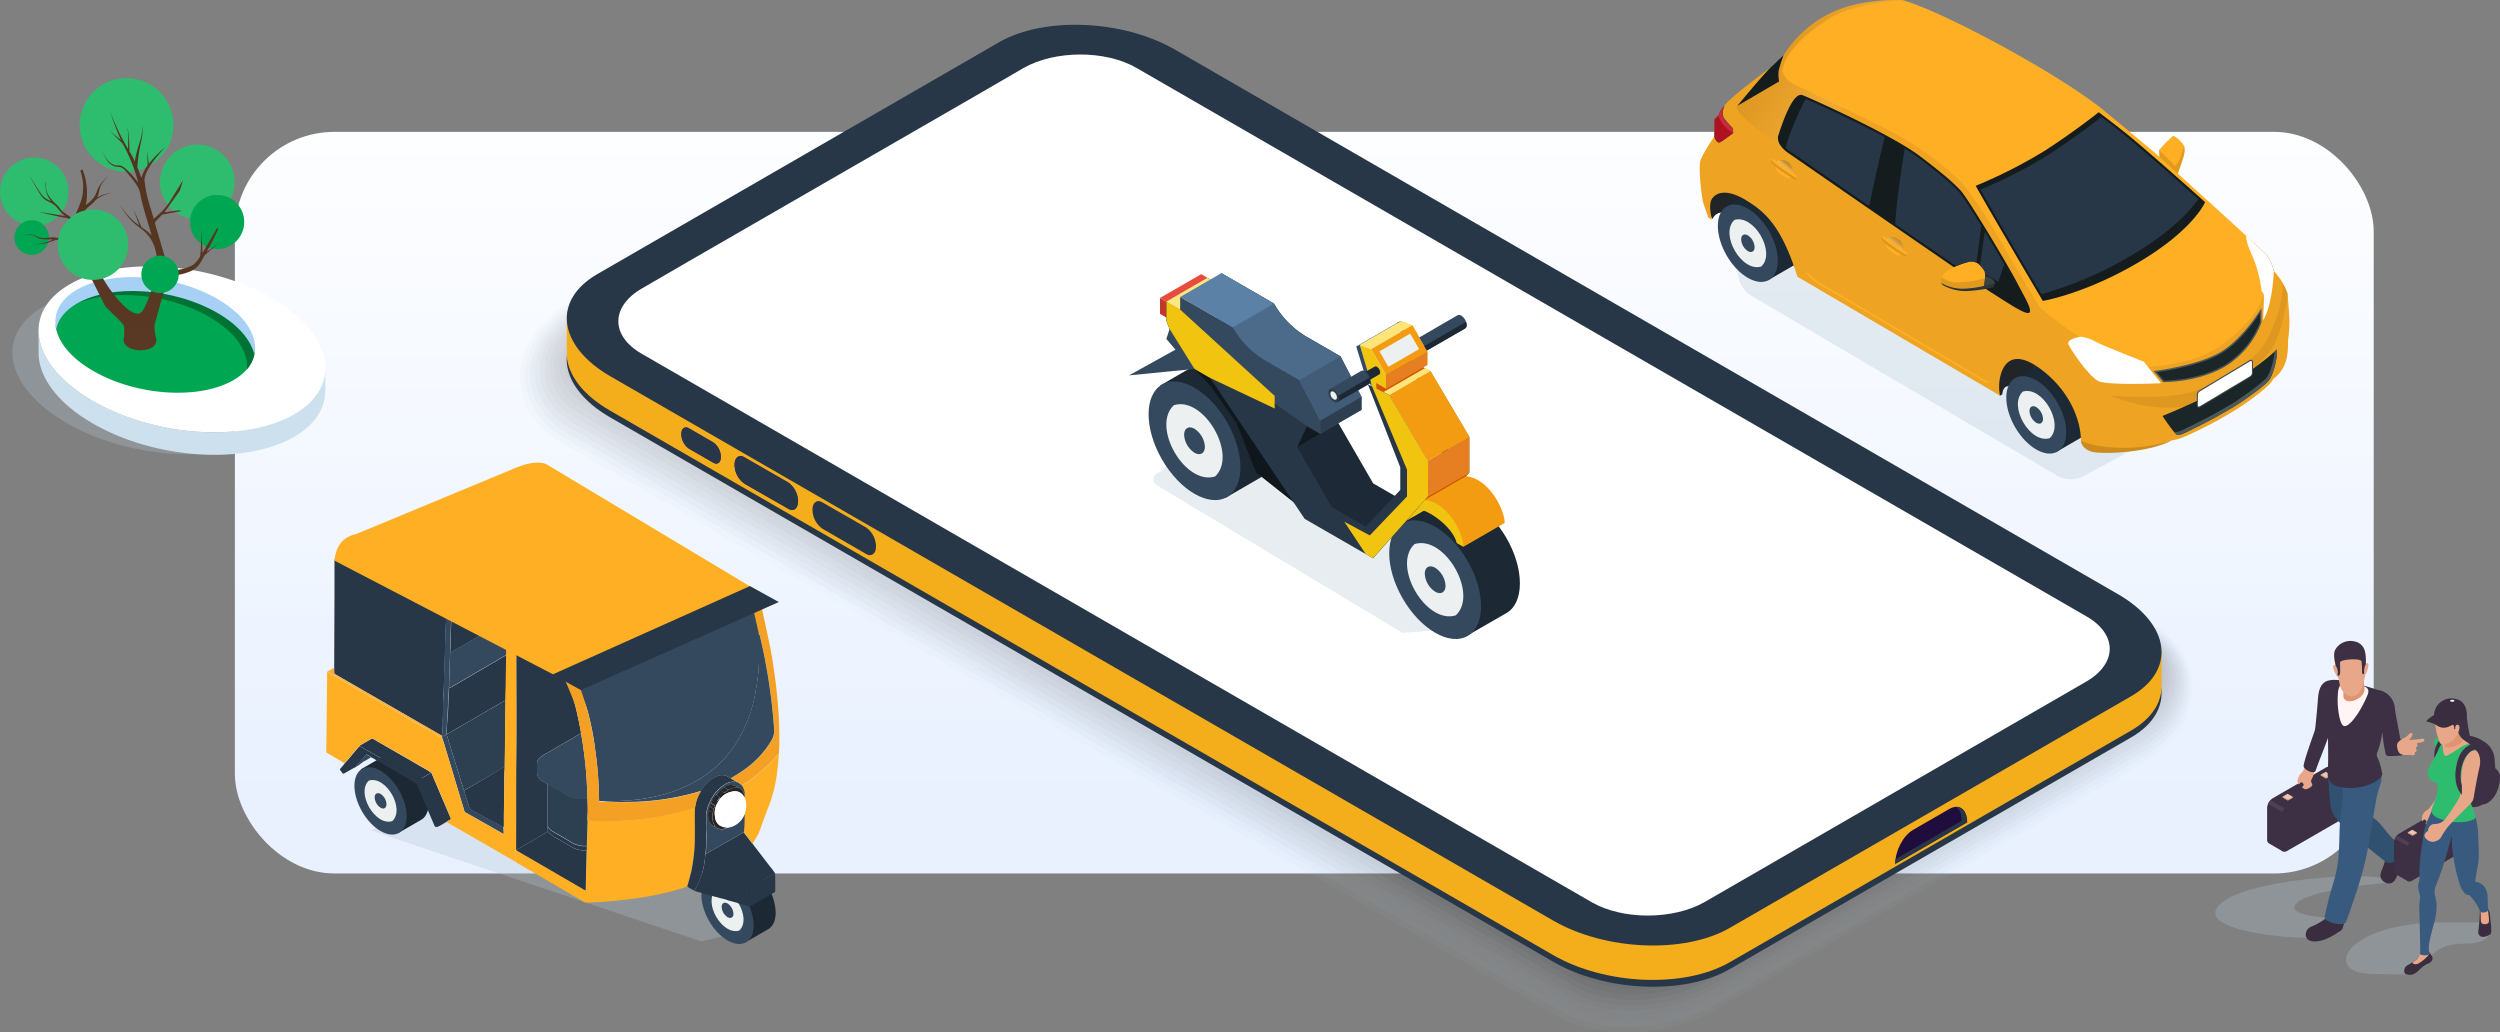 <svg xmlns="http://www.w3.org/2000/svg" xmlns:xlink="http://www.w3.org/1999/xlink" viewBox="0 0 697.81 288.14"><rect x="0" y="0" width="697.81" height="288.14" fill="#808080" stroke="none"/><defs><style>.cls-1{isolation:isolate;}.cls-2{fill:url(#linear-gradient);}.cls-3{fill:#aec1d1;}.cls-3,.cls-57,.cls-58{opacity:0.3;}.cls-4{fill:#3e3044;}.cls-5{fill:#503e57;}.cls-6{fill:#f1c5ad;}.cls-7{fill:#3a2d3f;}.cls-8{fill:#305270;}.cls-9{fill:#385a7f;}.cls-10{fill:#e8a789;}.cls-11{fill:#fff5f5;}.cls-12{fill:#e09572;}.cls-13{fill:#2ebc6e;}.cls-14{fill:#cce0ed;}.cls-15{fill:#fff;}.cls-16{fill:#00a651;}.cls-17{fill:#007233;}.cls-18{fill:#a6d0f4;}.cls-19{fill:url(#Áåçûìÿííûé_ãðàäèåíò_843);}.cls-20{opacity:0.2;}.cls-21{fill:#9eafbe;opacity:0.36;}.cls-22{fill:#8e9eab;opacity:0.43;}.cls-23{fill:#7f8c98;opacity:0.49;}.cls-24{fill:#6f7b85;opacity:0.55;}.cls-25{fill:#5f6972;opacity:0.62;}.cls-26{fill:#4f585f;opacity:0.68;}.cls-27{fill:#3f464c;opacity:0.75;}.cls-28{fill:#2f3539;opacity:0.81;}.cls-29{fill:#202326;opacity:0.87;}.cls-30{fill:#101213;opacity:0.94;}.cls-31{fill:#273747;}.cls-32{fill:#f4ad1b;}.cls-33{fill:url(#linear-gradient-2);}.cls-34{fill:url(#linear-gradient-3);}.cls-35{fill:#1f0d3d;}.cls-36{fill:#1c2833;}.cls-37{fill:#34495e;}.cls-38{fill:#ecf0f1;}.cls-39{fill:#ffaf24;}.cls-40{fill:#f4a025;}.cls-41{fill:#f9ae39;}.cls-42{fill:#f05927;}.cls-43{fill:#2c4051;}.cls-44{fill:#656867;}.cls-45{fill:#928371;}.cls-46{fill:#262626;}.cls-47{fill:#333;}.cls-48{fill:#eb2027;}.cls-49{fill:#66cdf1;}.cls-50{fill:#222527;}.cls-51,.cls-54{opacity:0.07;}.cls-51,.cls-53,.cls-54,.cls-55,.cls-56,.cls-57,.cls-58{mix-blend-mode:multiply;}.cls-52{fill:#414e52;}.cls-53{opacity:0.15;}.cls-54{fill:url(#_2);}.cls-55,.cls-56{opacity:0.12;}.cls-57{fill:url(#_2-2);}.cls-58{fill:url(#_2-3);}.cls-59{fill:#1b2628;}.cls-60{fill:#4d585a;}.cls-61{fill:#141c1e;}.cls-62{fill:#2d3537;}.cls-63{fill:#3a4244;}.cls-64{fill:#b01120;}.cls-65{fill:#ca2b3a;}.cls-66{fill:#404b4d;}.cls-67{fill:#1d2936;}.cls-68{fill:#121a21;}.cls-69{fill:#f1c40f;}.cls-70{fill:#ffe578;}.cls-71{fill:#d35400;}.cls-72{fill:#0f161c;}.cls-73{fill:#f39c12;}.cls-74{fill:#ffe780;}.cls-75{fill:#4c6b8a;}.cls-76{fill:#c0392b;}.cls-77{fill:#e74c3c;}.cls-78{fill:#5b81a6;}.cls-79{fill:#425c78;}.cls-80{fill:#2c3e50;}.cls-81{fill:#e67e22;}</style><linearGradient id="linear-gradient" x1="364.06" y1="22.01" x2="364.06" y2="222.31" gradientUnits="userSpaceOnUse"><stop offset="0" stop-color="#fff"/><stop offset="1" stop-color="#e9f1ff"/></linearGradient><linearGradient id="Áåçûìÿííûé_ãðàäèåíò_843" x1="31.99" y1="38.71" x2="36.23" y2="97.1" gradientUnits="userSpaceOnUse"><stop offset="0" stop-color="#52331f"/><stop offset="1" stop-color="#593924"/></linearGradient><linearGradient id="linear-gradient-2" x1="-1029.4" y1="2373.71" x2="-1015.89" y2="2373.71" gradientTransform="matrix(0.87, 0.5, 0.5, 1.44, -105.55, -2790.54)" gradientUnits="userSpaceOnUse"><stop offset="0" stop-color="#3d065f"/><stop offset="1" stop-color="#5f27bd"/></linearGradient><linearGradient id="linear-gradient-3" x1="-1012.4" y1="2373.71" x2="-990.95" y2="2373.71" xlink:href="#linear-gradient-2"/><linearGradient id="_2" x1="213.43" y1="20.18" x2="229.76" y2="9.77" gradientTransform="matrix(-1, 0, 0, 1, 727.12, 0)" gradientUnits="userSpaceOnUse"><stop offset="0" stop-color="#fff"/><stop offset="1"/></linearGradient><linearGradient id="_2-2" x1="198.65" y1="68.79" x2="196.79" y2="66.49" xlink:href="#_2"/><linearGradient id="_2-3" x1="229.13" y1="46.88" x2="227.87" y2="45.31" xlink:href="#_2"/></defs><title>Asset 11</title><g class="cls-1"><g id="Layer_2" data-name="Layer 2"><g id="Layer_1-2" data-name="Layer 1"><rect class="cls-2" x="65.56" y="36.81" width="597" height="207" rx="27.8"/><path class="cls-3" d="M619.89,252.15c-7.78,6.94,15.2,9.72,26.31,9.72.84,0,1.66,0,2.48-.06,0,0,2.39-2.62,5.24-5.49,0,0-16.53-.06-13.06-4.08s25.45-5.85,25.45-5.85C669.6,242.71,628.45,244.53,619.89,252.15Z"/><path class="cls-3" d="M693.69,257.46s-3.71,0-11.45,0c-27.43,0-33.66,13.49-21.46,14.31,3.2.22,9.8.17,9.8.17a6.43,6.43,0,0,0,4.53-1.22c2.82-2.14,3-4.74,7.13-6.42s7.73,0,11.4-2.17A2.59,2.59,0,0,0,693.69,257.46Z"/><g class="cls-1"><path class="cls-4" d="M633.08,224.37a4,4,0,0,1,.64-1,3,3,0,0,1,.73-.61l14.72-8.5a1.15,1.15,0,0,1,1.18-.11l3.94,2.28-17.06,21.26-3.93-2.29a1.16,1.16,0,0,1-.49-1.07l0-8.69A3,3,0,0,1,633.08,224.37Z"/><path class="cls-4" d="M638.39,225l14.72-8.5c.92-.53,1.66-.1,1.66.95l0,8.7a3.63,3.63,0,0,1-1.66,2.87l-14.72,8.5c-.92.53-1.67.12-1.67-1l0-8.7A3.64,3.64,0,0,1,638.39,225Z"/><path class="cls-5" d="M633.72,223.35l3.94,2.29a4.32,4.32,0,0,0-.65,1l-3.93-2.29A4,4,0,0,1,633.72,223.35Z"/></g><g id="Axonometric_Cube" data-name="Axonometric Cube"><polygon class="cls-6" points="650.62 216.28 650.62 216.52 649.25 217.32 649.25 217.08 650.62 216.28"/><polygon id="Cube_face_-_right" data-name="Cube face - right" class="cls-6" points="647.77 216.47 649.25 217.32 649.25 217.08 647.77 216.23 647.77 216.47"/><polygon id="Cube_face_-_top" data-name="Cube face - top" class="cls-6" points="649.25 217.08 650.62 216.28 649.15 215.43 647.77 216.23 649.25 217.08"/></g><g id="Axonometric_Cube-2" data-name="Axonometric Cube"><polygon class="cls-6" points="639.99 222.42 639.99 222.66 638.61 223.46 638.61 223.22 639.99 222.42"/><polygon id="Cube_face_-_right-2" data-name="Cube face - right" class="cls-6" points="637.13 222.61 638.61 223.46 638.61 223.22 637.13 222.37 637.13 222.61"/><polygon id="Cube_face_-_top-2" data-name="Cube face - top" class="cls-6" points="638.61 223.22 639.99 222.42 638.51 221.57 637.13 222.37 638.61 223.22"/></g><path class="cls-4" d="M644.57,218.33c.79-.24,1.17.12,1.61.13a1.06,1.06,0,0,0,.64-.2.48.48,0,0,0-.15-.82,3.66,3.66,0,0,0-2.33-.24C644.23,217.23,644.36,218.39,644.57,218.33Z"/><path class="cls-7" d="M654,258.66a1.82,1.82,0,0,1-1.17,1.43c-.19.11-3.83,2.88-7.12,2.68-2.84-.17-2.65-3.3-.54-4.15a15.87,15.87,0,0,0,4-2.28c.72-.56,1.11-1,2-.94a5.23,5.23,0,0,1,2.88,1.54C654.51,257.48,654.17,258.09,654,258.66Z"/><path class="cls-7" d="M671.73,237.3c0,.71-.39,3-.91,3.39a4.9,4.9,0,0,0-.52.24.93.93,0,0,0-.26.5,19.5,19.5,0,0,1-1.44,4.06c-1.42,2.36-4.58.54-4.11-1.59a8.43,8.43,0,0,1,.54-1.53c1-2.51,1-4.85,3.34-6.14a2,2,0,0,1,1.68-.29c.47.11.77-.16,1.14.2A1.8,1.8,0,0,1,671.73,237.3Z"/><path class="cls-8" d="M659.14,218.69a32.79,32.79,0,0,0,1.22,6.24,6.9,6.9,0,0,0,.95,2.29c-.3,2.32-1.06,4.66-1.39,7-.06.45-.14.9-.21,1.35-2.26-1.86-4.48-3.74-5.45-4.71-2-2-3.14-3.34-3.65-5.29-.16-.63-.65-6.5-.75-9.5C649.83,215.09,659.14,218.26,659.14,218.69Z"/><path class="cls-8" d="M660.78,226.27a4,4,0,0,0,.77,1.27,8.61,8.61,0,0,0,1.17.92c2.48,1.85,3.85,4.95,6.46,6.61a9.27,9.27,0,0,1,.8.6c1.43,1.07-1.14,6.25-3.91,5-.1,0-4.14-3.24-7.56-6.1C659.21,231.76,659.89,229,660.78,226.27Z"/><path class="cls-9" d="M664.51,216.35c.54,1.11,0,2.41-.43,3.58a25.71,25.71,0,0,0-.93,4q-1,5.67-1.94,11.36a90.68,90.68,0,0,1-3.78,14.55c-.81,2.44-1.48,4.56-2.62,7.54-.64,1.42-6.3.06-5.94-1.54.66-2.95,1.3-5.73,2.19-8.61a47.26,47.26,0,0,0,1.21-4.68c1-5.32.44-10.48,1.15-15.86a28.76,28.76,0,0,0,.52-5.06,9.89,9.89,0,0,1,0-3.39,6.64,6.64,0,0,1,2.11-2.75,4.32,4.32,0,0,1,2.75-1.45,4.16,4.16,0,0,1,1.57.45C661.75,215.05,663.14,215.76,664.51,216.35Z"/><path class="cls-10" d="M645.48,217c-.1.23-.24.44-.33.67a1,1,0,0,0,0,.72,2,2,0,0,0,.19.36c.46.83-1.41,1.53-1.76,1.55-.54,0-1.64-1-1.75-1.15-.45-.51-.6-.74-.55-1.31a4,4,0,0,1,.94-1.94,4.32,4.32,0,0,0,1-1.52c.1-.31.15-.69.45-.81a.87.87,0,0,1,.36,0,2.29,2.29,0,0,1,1.77,1.24A3.38,3.38,0,0,1,645.48,217Z"/><path class="cls-4" d="M646.38,215.06c.65-2.06,2.43-6.27,3.41-9.09.07,4.15.11,6.59-.07,9.82a3.52,3.52,0,0,0,2.91,3.75c6.65,1.67,12.54-2,12.32-3.56a21.39,21.39,0,0,0-1.15-4.18,2.4,2.4,0,0,1-.39-1.05,2.31,2.31,0,0,1,.21-.88,23.94,23.94,0,0,0,1.34-5.6,42.12,42.12,0,0,0,.92,6.08.91.91,0,0,0,.27.51,1.05,1.05,0,0,0,.7.17,32.52,32.52,0,0,0,3.49-.15.9.9,0,0,0,.62-.47,6.44,6.44,0,0,0,.35-2.42c-.14-.68-.57-1.71-1.32-1.65-.53-3.09-1-5.26-1.51-8.35a5.53,5.53,0,0,0-4.78-5.41c-1.33-.45-8.64-2.79-11.63-2.79a6.78,6.78,0,0,0-2.43.25c-2.09.74-2.51,3-2.67,5.38-.13,1.76-.65,7.52-.8,8.27-.1.5-2.92,8-3.18,10.08C642.87,214.72,645.92,216.4,646.38,215.06Z"/><path class="cls-10" d="M671.23,205.91c1-.48,1.34-1.53,1.94-1.27s-.27,1.53-.81,1.87a24.17,24.17,0,0,0,3.16-.22,1.92,1.92,0,0,1,.78-.11c.26,0,.49.33.37.56-.26.5-1.53.61-2.06.68a1.5,1.5,0,0,1,.12.91.45.45,0,0,1-.5.25,1.55,1.55,0,0,1,.3.82.54.54,0,0,1-.54.56.58.58,0,0,1-.16.79c-.3.2-.69,0-1.05,0-1.75-.15-3.33.53-3.7-2.35C669,207.7,669.16,206.88,671.23,205.91Z"/><path class="cls-11" d="M660.88,193.88c-1.91,4.68-5,9.05-6.59,8.79-1.21-.2-2-5.26-1.75-8.57,0-.65.1-2.46,1.06-3.24a4.14,4.14,0,0,1,2.07-.16,15.2,15.2,0,0,1,2.51.37C660.38,191.58,661.57,192.07,660.88,193.88Z"/><path class="cls-12" d="M660,192.29c.14,3-6,5.07-5.9,1.79,0-.46,0-4.18,0-4.65a.42.42,0,0,1,.05-.25.53.53,0,0,1,.23-.13,20.59,20.59,0,0,1,2.44-.7c1-.2,2.42-.28,2.92.77C659.69,189.12,659.94,192.08,660,192.29Z"/><path class="cls-10" d="M656.79,179.11a6.25,6.25,0,0,1,3.3,2.65c.44,1.1.21,5,.11,6.22a12.09,12.09,0,0,1-.27,1.79c-.24,1-1,3.49-2.12,4.21a2.31,2.31,0,0,1-2.07.25,4.31,4.31,0,0,1-2.7-3.3c0-.43-1.11-4.91-1.19-5.37-.21-1.22-.51-2.86.11-4A4.83,4.83,0,0,1,656.79,179.11Z"/><path class="cls-10" d="M652.61,187a4,4,0,0,0-.71-1.15c-.12-.14-.31-.28-.47-.2a.4.4,0,0,0-.18.36,3.8,3.8,0,0,0,.51,1.73,6.08,6.08,0,0,0,1.16,1.76c.19.2-.14-1.94-.54-3Z"/><path class="cls-10" d="M659.71,185.8l.49-.22c.08-.23.21-.49.45-.51a.43.43,0,0,1,.41.3,1.1,1.1,0,0,1,0,.54,6.69,6.69,0,0,1-1,2.71.61.61,0,0,1-.2.22.23.23,0,0,1-.27,0,.28.28,0,0,1-.06-.16A5.66,5.66,0,0,1,659.71,185.8Z"/><path class="cls-4" d="M651.84,181.33a4.83,4.83,0,0,1,5.35-2.29,3.59,3.59,0,0,1,2.9,2.72,12.82,12.82,0,0,1,.24,3.66,4.79,4.79,0,0,0-.44,2.41c0,.42-.51.52-.59-.11a23.09,23.09,0,0,0-.14-3.08c0-1-6-.64-6,.27,0,1.46.22,3.56-.33,3.7s-.29-.61-.29-.81a3.17,3.17,0,0,0-.63-2c0-.09,0-.17,0-.21C651.64,184.34,651.22,182.49,651.84,181.33Z"/><path class="cls-4" d="M642.93,219.27a3.45,3.45,0,0,0-.76,1.66,1.11,1.11,0,0,1-1.2.23c-.2-.11-.07-.58,0-.75a4.8,4.8,0,0,1,1.15-1.95C642.5,218.07,643.24,218.92,642.93,219.27Z"/><path class="cls-4" d="M687.4,205.73c1.33-.71,3.54-.27,5.69,1.12A6.14,6.14,0,0,1,696.3,212c.77,8-.61,10.06-2,11.48-2.23,2.24-4.57,2.24-6.43.77a9.8,9.8,0,0,1-1.89-2.12c-2.38-3.32-1.09-5.26-.93-8.56a16.44,16.44,0,0,1,.18-2.9,3.28,3.28,0,0,1,.44-1.08C686.33,208.5,683.81,207.67,687.4,205.73Z"/><path class="cls-4" d="M697.81,216.67c.05,6.28-4.69,8.86-5.26,7.49s1-6,2.14-8.47C696.12,212.58,697.8,215.77,697.81,216.67Z"/><g class="cls-1"><path class="cls-4" d="M668.45,234.11a3.91,3.91,0,0,1,.58-.91,2.71,2.71,0,0,1,.65-.54l13.12-7.58a1,1,0,0,1,1.05-.1l3.51,2L672.16,246l-3.51-2a1.07,1.07,0,0,1-.43-1l0-7.75A2.83,2.83,0,0,1,668.45,234.11Z"/><path class="cls-4" d="M673.19,234.7l13.12-7.58c.82-.47,1.48-.09,1.49.85l0,7.75a3.26,3.26,0,0,1-1.47,2.56l-13.13,7.58c-.82.47-1.49.1-1.49-.85l0-7.75A3.23,3.23,0,0,1,673.19,234.7Z"/><path class="cls-5" d="M669,233.2l3.51,2a3.91,3.91,0,0,0-.58.91l-3.51-2A3.91,3.91,0,0,1,669,233.2Z"/></g><g id="Axonometric_Cube-3" data-name="Axonometric Cube"><polygon class="cls-6" points="684.1 226.9 684.1 227.11 682.87 227.82 682.87 227.61 684.1 226.9"/><polygon id="Cube_face_-_right-3" data-name="Cube face - right" class="cls-6" points="681.55 227.06 682.87 227.82 682.87 227.61 681.55 226.85 681.55 227.06"/><polygon id="Cube_face_-_top-3" data-name="Cube face - top" class="cls-6" points="682.87 227.61 684.1 226.9 682.78 226.14 681.55 226.85 682.87 227.61"/></g><g id="Axonometric_Cube-4" data-name="Axonometric Cube"><polygon class="cls-6" points="674.62 232.37 674.62 232.59 673.39 233.3 673.39 233.08 674.62 232.37"/><polygon id="Cube_face_-_right-4" data-name="Cube face - right" class="cls-6" points="672.07 232.54 673.39 233.3 673.39 233.08 672.07 232.32 672.07 232.54"/><polygon id="Cube_face_-_top-4" data-name="Cube face - top" class="cls-6" points="673.39 233.08 674.62 232.37 673.3 231.61 672.07 232.32 673.39 233.08"/></g><path class="cls-4" d="M678.7,228.72c.7-.21,1,.11,1.44.12a.92.92,0,0,0,.57-.18.44.44,0,0,0-.13-.73,3.3,3.3,0,0,0-2.08-.21C678.4,227.75,678.51,228.78,678.7,228.72Z"/><path class="cls-4" d="M690.09,208.15c.49,2.69-4,3.67-4.31,3.31a4.31,4.31,0,0,1-.55-1.24c-.28-.88-.55-1.76-.83-2.64a28.44,28.44,0,0,1-1.52-6.72,6.14,6.14,0,0,1,.35-2.73c.51-1.19.81-2.75,2.2-2.29,2.4.79,2.85,1.64,3.22,5.14A51.27,51.27,0,0,0,690.09,208.15Z"/><path class="cls-10" d="M680.11,222.6a16.44,16.44,0,0,1-2.29,3.25,1.6,1.6,0,0,1-.47.35,2.47,2.47,0,0,0-1.3,2.33,1.1,1.1,0,0,0,.52,1.13,2.67,2.67,0,0,0,1.21.39,20.93,20.93,0,0,0,3.37-11.22c0-.28-.08-.94-.47-1s-.13.8-.12,1.09A7.55,7.55,0,0,1,680.11,222.6Z"/><path class="cls-7" d="M695.06,255.87c.11,1.81.27,2,.31,3.21,0,1,.16,1.49-.56,1.89-1.89,1.07-3.21.45-3.06-1.09a45.57,45.57,0,0,0,.42-4.89c0-1.28,0-1.71,1.3-1.61.38,0,.8-.06,1,.32.09.15.14.32.23.47A4.17,4.17,0,0,1,695.06,255.87Z"/><path class="cls-7" d="M678.71,268.29a3.32,3.32,0,0,1-1.19.76c-1.66.81-2.15,1.78-3.27,2.54a2.8,2.8,0,0,1-3,.14,1.75,1.75,0,0,1,.86-2.37c.76-.41,3-1.76,3.43-3a3.82,3.82,0,0,1,.92-1,1.34,1.34,0,0,1,1.14,0,2,2,0,0,1,.55.58,4.72,4.72,0,0,1,.72,1.06A1.33,1.33,0,0,1,678.71,268.29Z"/><path class="cls-10" d="M674.93,269a1.64,1.64,0,0,1-1.32,0c-.84-.42.95-.75,1.62-2.16.09-.19.27-.49.37-.68a1.49,1.49,0,0,1,1.88-.59c.32.12.65.39.53.8A9.72,9.72,0,0,1,674.93,269Z"/><path class="cls-10" d="M694.48,254.26c.36,3,.48,3.44-.59,3.69-2,.17-1.24-1.15-1.54-3.6a1.33,1.33,0,0,1,0-.4c.16-.58,1.35-.55,1.87-.32C694.48,253.74,694.45,254,694.48,254.26Z"/><path class="cls-4" d="M677.24,229.56a3.09,3.09,0,0,0-.68,1.48s-.55.51-1.07.21c-.17-.1-.06-.52,0-.67a4.24,4.24,0,0,1,1-1.74C676.86,228.49,677.51,229.25,677.24,229.56Z"/><path class="cls-9" d="M675.49,250.35c-.06-1.12-.64-2.18-.5-3.29a7.85,7.85,0,0,1,.22-1c.33-1.42,0-2.84.16-4.26s.2-2.68.39-4l.57-4a18.58,18.58,0,0,1,.63-3.14c.63-1.92,1.54-3.56,2.21-5.36L690.45,227c1.12,2.18,1.23,4.73,1.32,7.18l.11,3c0,.78,0,1.56,0,2.34-.13,2.22-.83,4.37-.95,6.59a3.63,3.63,0,0,1,2.75,1.74,5.45,5.45,0,0,1,.67,2.76c.07,1.26.08,2.16.12,3.42,0,.63-1.92,1-2.18.33a15.87,15.87,0,0,0-2.88-4.36.37.37,0,0,0-.27-.15,2.3,2.3,0,0,1-.84-.24,4.68,4.68,0,0,1-1.16-1.42,8.79,8.79,0,0,1-.72-1.93,47.54,47.54,0,0,1-2-10.19c0-.68-.1-2.07-.12-2.76-.29,1.13-1.57,5.89-2,7.19a68.79,68.79,0,0,1-2.36,6.63,4,4,0,0,0-.38,1.74c0,1.2.5,2.38.55,3.59a16.18,16.18,0,0,1-.42,4c-.43,2-1.1,4-1.5,6.06a9.7,9.7,0,0,0-.15,3.6c0,.73-2.59.73-2.55,0,0-.55.17.75-.17-11.25a19.56,19.56,0,0,1,0-2.76A12.25,12.25,0,0,0,675.49,250.35Z"/><path class="cls-13" d="M691.51,209.85a12.78,12.78,0,0,0-2.26-2.2,21.26,21.26,0,0,0-4.19-1.64c-.51-.17-2.34-.9-2.88-.75-4.17,1.13-2.44,2-2.25,4.45.17,2.23-2.44,3.95-2.3,6.18a2.72,2.72,0,0,0,2.07,2.44c.41.09.54.14.6.61.4,3.18-1.39,6.09-1.56,7s.29,2.39,4.52,3.26c4,.81,8.07-.17,7.73-1.32-.82-3.05-2.75-6.05-2.61-8.91a23.14,23.14,0,0,1,2.11-5.7C691.12,212.34,692.3,211.2,691.51,209.85Z"/><path class="cls-10" d="M687.37,208.25c-.89.54-4.3,2.9-4.82,2.78s-1.18-3.1-.46-5.73a14.92,14.92,0,0,1,3.11-.58,5.66,5.66,0,0,1,1.24.86c1.49,1.17,2.77,2,2.81,2.07A5.12,5.12,0,0,0,687.37,208.25Z"/><path class="cls-4" d="M682.19,205.37a2.36,2.36,0,0,1-.48,2c-1,1.22-.93,1.75-2.2,4.16A6.77,6.77,0,0,1,682.19,205.37Z"/><path class="cls-12" d="M687.22,206.18a1,1,0,0,1,.15.52c-.07.69-2.13,2-3.89,1.91-1.13,0-1.18-.54-1.12-1.55.07-1.37-.48-2.63.08-3.76a2.29,2.29,0,0,1,2.44-1.08C686.8,202.54,685.21,204,687.22,206.18Z"/><path class="cls-10" d="M677.37,232.16c.1-.09.34-.22.38-.35a1.54,1.54,0,0,1,.41-1.11c.56-.64.71-.62,1.52-.71a3.64,3.64,0,0,0,3.19-1.88,40.15,40.15,0,0,0,3-4.48,7,7,0,0,0,1-2.24,8.23,8.23,0,0,0,.1-1.49c0-3.11-.09-6.77,1.91-9.33a2.77,2.77,0,0,1,1.26-1c1.45-.5,2,1.35,2.12,2.48.1,1.63-.33,2.5-.71,4.56-.35,1.87-.69,3.6-1,5.48a4.51,4.51,0,0,1-.38,1.44,4.82,4.82,0,0,1-1,1.22c-1.81,1.78-2.77,2.67-4.48,4.53a15.87,15.87,0,0,0-2.14,2.5c-1.56,2.33-1.21,2.41-2.49,2.94a2.34,2.34,0,0,1-2.48-.24C676.57,233.64,676.37,233.1,677.37,232.16Z"/><path class="cls-10" d="M680.63,206.23c.17.64.37,1.42,1,1.61s2.72-.68,3.66-1.88c1.1-1.41,1.8-3.23,1.42-4.21-.28-.74-1.66-1.6-2.34-2.11a5.89,5.89,0,0,0-1.57-.82c-1.6-.61-2.95-.48-3,1.12a18.9,18.9,0,0,0,0,2.38A13.37,13.37,0,0,0,680.63,206.23Z"/><path class="cls-4" d="M679.76,201.82a6.49,6.49,0,0,1,.14-3.29,4.13,4.13,0,0,1,6.32-2.26,4.33,4.33,0,0,1,.53.43,5.45,5.45,0,0,1,1,5.7,9.76,9.76,0,0,1-1.7,2.3,3.71,3.71,0,0,0,.44-1.86.64.64,0,0,0-.43-.53c-.33-.07-.74.2-.74.83,0,.11.06.4-.13.4s-.16-.26-.16-.37c0-1.14-1.37-1.76-2.5-2.37a3.88,3.88,0,0,0-2.45-.68c-.37.23-.38.74-.37,1.15Z"/><path class="cls-7" d="M684.59,202.07c-1.21.21-4.86-.65-5.19-2.3a4.82,4.82,0,0,1,5.87-4.71c3.71.66,3.25,4.85,3.25,4.85C688.45,200.55,685.62,201.89,684.59,202.07Z"/><path class="cls-7" d="M677.46,201.46a7.45,7.45,0,0,1,3,1.2,3.19,3.19,0,0,0,2.94.2c.73-.31,1.6-.73,2.51-1.22-1.34.28-6.62-.52-6.48-2.1C679.42,199.54,676.63,201.36,677.46,201.46Z"/><path class="cls-11" d="M683.88,195.6c0,.16.27.29.61.29s.61-.13.61-.29-.27-.28-.61-.28S683.88,195.45,683.88,195.6Z"/><path class="cls-4" d="M685.51,214.51c.43-2.54,1.17-5.33,4-6.63.2-.12,1.62.93,1.55,1.37-.13,0-1.67-.09-3.12,2.54a10.86,10.86,0,0,0-1.1,5.5,7.43,7.43,0,0,0,.33,1.89l0,2.65C685.77,220.42,685,217.55,685.51,214.51Z"/><path class="cls-3" d="M75.33,89.23c-11-6.34-25.09-9.31-37.46-8.62-9.81-.5-19.14,1.08-25.78,4.94-13.71,8-10.78,22.54,6.55,32.55,10.26,5.92,23.25,8.9,35,8.7,1.63,0,3.25,0,4.88,0,8.9.14,17.24-1.49,23.33-5C95.56,113.8,92.66,99.23,75.33,89.23Z"/><path class="cls-14" d="M82.14,115.62c-13.72,8-38.87,6.32-56.2-3.68-10-5.77-15.2-13.06-15.18-19.73l0,6.29c0,6.67,5.19,14,15.19,19.73,17.33,10,42.48,11.65,56.19,3.68,5.81-3.38,8.64-7.94,8.65-12.83l0-6.29C90.77,107.68,87.94,112.24,82.14,115.62Z"/><path class="cls-15" d="M75.62,83.07c-17.33-10-42.51-11.65-56.22-3.68s-10.79,22.54,6.54,32.55,42.48,11.65,56.2,3.68S93,93.08,75.62,83.07Z"/><path class="cls-16" d="M70.3,94.89a15.42,15.42,0,0,1-1.82-2.59c-.41-.47-.84-.94-1.24-1.41A34.44,34.44,0,0,0,62,85.53c-3.74-2.85-8.68-3.81-13.07-5.45l-.31.08a9.9,9.9,0,0,1-3.45.18,1.25,1.25,0,0,1-1,.33c-3.49-.47-7-2.17-10.58-1.9-1.83.14-3.62.71-5.42,1a32.51,32.51,0,0,0-4.52,1c-1.72,1.29-3.71,2-5.18,3.69a11.47,11.47,0,0,0-2.78,5.91,1,1,0,0,1-.18.45c.49,4.36,4.05,9,10.5,12.71,12.08,7,29.61,8.12,39.18,2.56,4-2.32,5.94-5.46,6-8.82-.18-.68-.36-1.36-.55-2C70.53,95.13,70.41,95,70.3,94.89Z"/><path class="cls-17" d="M70.3,94.89a15.42,15.42,0,0,1-1.82-2.59c-.41-.47-.84-.94-1.24-1.41A34.44,34.44,0,0,0,62,85.53c-3.74-2.85-8.68-3.81-13.07-5.45l-.31.08a9.9,9.9,0,0,1-3.45.18,1.25,1.25,0,0,1-1,.33c-3.49-.47-7-2.17-10.58-1.9-1.83.14-3.62.71-5.42,1a32.51,32.51,0,0,0-4.52,1c-1.72,1.29-3.71,2-5.18,3.69A11.16,11.16,0,0,0,16.37,88a14.29,14.29,0,0,1,2.84-2.12c9.56-5.56,27.11-4.41,39.19,2.56,7.43,4.29,11,9.78,10.51,14.67a9,9,0,0,0,2.26-5.78c-.17-.68-.36-1.35-.54-2C70.53,95.13,70.41,95,70.3,94.89Z"/><path class="cls-18" d="M21.44,84.75c9.56-5.56,27.11-4.42,39.19,2.56C66.59,90.75,70.09,95,71,99c1.13-5.1-2.44-11-10.34-15.58-12.08-7-29.63-8.12-39.19-2.56-4.85,2.81-6.7,6.81-5.79,11C16.24,89.15,18.13,86.67,21.44,84.75Z"/><circle class="cls-13" cx="35.33" cy="34.89" r="13.09" transform="translate(-6.81 61.16) rotate(-76.58)"/><circle class="cls-13" cx="55.09" cy="50.77" r="10.43" transform="translate(-15.36 25.28) rotate(-22.77)"/><circle class="cls-13" cx="9.56" cy="53.51" r="9.56"/><circle class="cls-16" cx="60.61" cy="61.98" r="7.56" transform="translate(-25.81 68.8) rotate(-50.16)"/><circle class="cls-16" cx="8.84" cy="66.31" r="4.82" transform="translate(-44.3 25.67) rotate(-45)"/><path class="cls-19" d="M57.67,70.34A73.64,73.64,0,0,0,61,63.71h-.42c-1.19,1.92-2.7,4.69-4.06,6.87,0-.5,0,.21-.27-6.45,0,1.05-.17,6.72-.44,7.56a10.16,10.16,0,0,1-1.68,2.06c-1.42,1.12-6.62,2.49-7.17,1.14-.12-.29-2.3-7.76-3.76-12.72a18,18,0,0,1,2.13-2.28l5.38-1-.89-.18-3.94.56,4.29-6,.94-3L47.7,55.77a18.18,18.18,0,0,1-3.18,3.86l-1.6,1.48c-.36-1.23-.66-2.24-.83-2.8a40.92,40.92,0,0,1-1.77-8c.08-2.89,3.88-7.21,5.81-9.23a32.41,32.41,0,0,0-4.6,4.62c-.17-1.35-.13-1-.45-3.6,0,.29.15,3.67.11,4.06a12,12,0,0,0-1.73,3.51c-.36-1.08-.71-2-1.13-3,.54-7,1.69-7.61,1.38-11.09l-.08-.5c.28,3.7-1.24,5.09-2,10a27.78,27.78,0,0,0-1.5-2.83c-.1-7-.65-5.91-.81-6.9.12,1,.69.13.4,6.21a65.3,65.3,0,0,1-5.06-10.69,87,87,0,0,0,3.07,8.2l-2.92-2.35L34.18,40a46.54,46.54,0,0,1,4.41,11c-.66-.93-3.6-4.55-5-4.77-.56-.09-1.05,0-1.5-.14a3.28,3.28,0,0,1-1.22-.58A6.75,6.75,0,0,1,29,43.07l-.33-.65.29.67c.67,1.46,1.49,2.85,3.07,3.33a14.59,14.59,0,0,0,1.51.23c.84.18,1.46,1,2.23,1.91,3.05,3.51,3.13,4.7,3.27,5,.73,4.11,2.15,8.1,3.28,12.12a15.32,15.32,0,0,0-2.83-2.27c-.59-1.36-.51-1.21-2.22-5,1.3,3.63,1.22,3.42,1.59,4.52a17.69,17.69,0,0,1-3.94-3.75c-.46-.58-.83-1.09-1.08-1.44l-.41-.55.37.58c.24.36.57.88,1,1.5,2.48,3.54,4.36,4.11,6,5.82,4.47,4.65,3.16,12.08,1.33,16.47-1.48,3.55-2.14,6.15-3.9,6-3.31-.38-8.7-8-10.11-11.06-4.67-10.24-8.8-6.33-4.29-17.89.87-1.06,2-1.59,2.9-2.8a9.19,9.19,0,0,1,3.52-1.72,2.44,2.44,0,0,0,.85-.49,2.54,2.54,0,0,1-.87.42,9.91,9.91,0,0,0-3.09,1.09c.95-2.13.09-2.87,2.77-5.6l.39-.39-.41.36c-4.21,3.71-1.55,4.59-6.05,7.81C24.14,57,25,52,23,47.25l-.28.19c-.1.08-.19.18-.29.27a13.35,13.35,0,0,1,.4,7.68c-.6,2.13-1.66,4.12-2.41,6.2A3.7,3.7,0,0,0,19,60.12c-2.75-1.91-1.51-1.24-3.08-2.89-4.17-3.73-2.82-5.44-3.1-6.55a6.71,6.71,0,0,0,1.46,5.47C11.83,55.07,12,55.08,8,48.64l1.65,2.93c2.77,4.9,2.65,3.86,5,5.28,1.22.7,2,2.32,3.53,3.46l-7.54-1.23s7.07,1.81,8.13,1.75A2.72,2.72,0,0,1,19.9,63a8.59,8.59,0,0,0-.28,4.68c-5.29-2.49-5.68-.88-8.25-1.33-1.53-.23-1.45-1.17-4-.78l-.65.12c3.58-.4,2.74.54,4.64,1a19.39,19.39,0,0,0,3.43.13,9.29,9.29,0,0,1-2.08.86c-2.85.74-2.83.31-3.17.32.31,0,.36.44,3.22-.1a16.88,16.88,0,0,0,2.89-1A15.09,15.09,0,0,1,20.1,69a10.79,10.79,0,0,0,2.09,3.16c1.56,1.52,6.73,12.64,7.13,13.22.64.89,5.09,4.76,5.28,5.68a13.52,13.52,0,0,1-.08,3.72c-.24,3.86,9.53,4.14,9.09-.08,0-.14-.74-3.11-.39-4.36,2.49-8.85,3.61-13.09,3.91-13.14,8-1.21,8.09-2.62,10-5.94a45.51,45.51,0,0,1,4.25-3.48C61.2,67.93,59.44,69,57.67,70.34Z"/><circle class="cls-16" cx="44.67" cy="76.58" r="5.22"/><circle class="cls-13" cx="25.95" cy="68.3" r="9.84" transform="translate(-40.69 38.35) rotate(-45)"/><g class="cls-20"><path class="cls-3" d="M454.23,288.14c-7.59,0-14.48-1.66-19.93-4.81L156.64,123.51c-7.27-4.2-11.44-10.83-11.43-18.21,0-8.09,5-15.63,13.76-20.68L278.74,15.47a49.07,49.07,0,0,1,24.2-6.15c7.6,0,14.49,1.66,19.93,4.8L600.54,174c7.26,4.19,11.43,10.83,11.43,18.21,0,8.09-5,15.62-13.77,20.68L478.43,282A49.12,49.12,0,0,1,454.23,288.14Z"/><path class="cls-21" d="M159.81,85.1l114.38-66c.18-.11,5.77-3.3,6-3.37,7.05-3.85,15.81-5.28,24.35-5.46a41.22,41.22,0,0,1,19.65,5.25L600.31,174.42c7,4,10.94,10.37,10.91,17.38,0,7.66-4.84,14.84-13.24,19.69l-119,68.73a49.87,49.87,0,0,1-8.82,3.93A51.72,51.72,0,0,1,455,286.62c-7.54.07-14.44-1.52-19.83-4.64L157.47,122.16c-7-4-10.93-10.36-10.9-17.38C146.61,97.12,151.41,89.94,159.81,85.1Z"/><path class="cls-22" d="M160.64,85.58,275.56,19.23c.37-.22,5.62-3.19,6.05-3.32,7.23-3.74,16.15-4.42,24.51-4.76,6.21-.26,14.91,3.12,19.37,5.69L600.09,174.9c6.7,3.87,10.44,9.89,10.37,16.54-.07,7.24-4.66,14.05-12.7,18.7L479.42,278.46a56.66,56.66,0,0,1-8.72,4,51.07,51.07,0,0,1-15,2.66c-7.47.15-14.39-1.38-19.73-4.47L158.31,120.81c-6.7-3.87-10.44-9.89-10.37-16.54C148,97,152.6,90.22,160.64,85.58Z"/><path class="cls-23" d="M161.47,86.05,276.93,19.39c.55-.31,5.47-3.06,6.12-3.26,7.41-3.63,16.46-3.55,24.66-4.07,5.51-.35,15.13,3.86,19.09,6.14L599.87,175.38c6.41,3.7,9.94,9.42,9.84,15.7-.11,6.82-4.49,13.26-12.17,17.71L479.91,276.7a66.24,66.24,0,0,1-8.63,4,50.94,50.94,0,0,1-14.85,2.85c-7.41.22-14.34-1.25-19.63-4.31L159.14,119.46c-6.41-3.7-9.94-9.42-9.84-15.7C149.41,96.94,153.78,90.49,161.47,86.05Z"/><path class="cls-24" d="M162.31,86.53l116-67c.74-.42,5.32-2.95,6.18-3.21,7.59-3.52,16.78-2.68,24.82-3.37,4.81-.42,15.34,4.58,18.81,6.58l271.54,156.3c6.12,3.53,9.44,8.94,9.3,14.86-.14,6.4-4.3,12.48-11.64,16.71l-116.9,67.5a78.23,78.23,0,0,1-8.54,4.11,50.67,50.67,0,0,1-14.71,3c-7.35.29-14.28-1.11-19.52-4.14L160,118.11c-6.12-3.54-9.44-9-9.3-14.87C150.81,96.85,155,90.77,162.31,86.53Z"/><path class="cls-25" d="M163.14,87,279.68,19.73a66.11,66.11,0,0,1,6.23-3.16c7.78-3.4,17.08-1.81,25-2.68,4.12-.45,15.56,5.32,18.53,7l270,155.42c5.84,3.37,8.94,8.47,8.78,14-.18,6-4.13,11.69-11.11,15.72L480.9,273.17c-1.49.86-6.74,3.55-8.44,4.17a50.4,50.4,0,0,1-14.57,3.21c-7.28.37-14.23-1-19.42-4L160.81,116.76c-5.84-3.37-8.95-8.48-8.78-14C152.21,96.76,156.16,91,163.14,87Z"/><path class="cls-26" d="M164,87.49,281.05,19.9a55.85,55.85,0,0,1,6.3-3.11c7.95-3.29,17.36-.94,25.13-2,3.42-.46,15.77,6,18.24,7.47L599.2,176.82c5.55,3.2,8.44,8,8.24,13.18-.2,5.55-3.94,10.91-10.57,14.73L481.39,271.4c-1.24.72-6.93,3.7-8.34,4.24a50.48,50.48,0,0,1-14.43,3.4c-7.22.43-14.18-.84-19.32-3.81L161.64,115.41c-5.55-3.21-8.44-8-8.24-13.19C153.61,96.67,157.34,91.32,164,87.49Z"/><path class="cls-27" d="M164.81,88,282.42,20.06a49,49,0,0,1,6.36-3c8.13-3.18,17.63-.06,25.29-1.29,2.72-.43,16,6.78,18,7.92L599,177.29c5.26,3,7.94,7.53,7.71,12.35-.24,5.13-3.77,10.12-10,13.74L481.88,269.64c-1,.57-7.12,3.86-8.25,4.3a49.74,49.74,0,0,1-14.28,3.58c-7.15.51-14.13-.7-19.21-3.64L162.47,114.06c-5.26-3-7.94-7.53-7.71-12.35C155,96.58,158.53,91.59,164.81,88Z"/><path class="cls-28" d="M165.64,88.45,283.79,20.23a42.94,42.94,0,0,1,6.43-3c8.31-3.07,18.27-3.36,25.44-.59,2.07,0,16.2,7.5,17.68,8.36L598.75,177.77c5,2.88,7.45,7.06,7.18,11.51-.27,4.71-3.59,9.33-9.51,12.75l-114,65.84c-.75.44-7.32,4-8.16,4.36A49.28,49.28,0,0,1,460.09,276c-7.1.59-14.08-.57-19.12-3.47L163.31,112.71c-5-2.88-7.45-7.06-7.18-11.52C156.41,96.49,159.72,91.87,165.64,88.45Z"/><path class="cls-29" d="M166.47,88.92,285.16,20.4a39,39,0,0,1,6.49-2.95c8.49-2.95,18.62-3,25.59.1,1.39,0,16.42,8.24,17.41,8.81L598.53,178.25c4.7,2.71,7,6.58,6.65,10.68-.31,4.27-3.41,8.54-9,11.75L482.87,266.11c-.5.29-7.5,4.19-8.06,4.42a49,49,0,0,1-14,4c-7,.66-14-.43-19-3.3L164.14,111.35c-4.69-2.71-6.95-6.58-6.64-10.67C157.81,96.4,160.9,92.14,166.47,88.92Z"/><path class="cls-30" d="M167.31,89.4,286.54,20.57a34.27,34.27,0,0,1,6.55-2.9c8.67-2.84,19-2.66,25.74.8.69,0,16.63,9,17.13,9.25l262.35,151c4.41,2.54,6.45,6.11,6.11,9.84s-3.23,7.75-8.44,10.76l-112.62,65c-.24.14-7.69,4.36-8,4.48-4.27,1.81-8.93,3.62-13.85,4.14-7,.73-14-.3-18.91-3.14L165,110c-4.41-2.54-6.45-6.11-6.11-9.83S162.09,92.41,167.31,89.4Z"/><path d="M443.47,268.47,165.81,108.65c-8.34-4.81-7.29-13.21,2.33-18.77L287.91,20.73c9.62-5.55,24.18-6.16,32.51-1.35L598.09,179.21c8.33,4.81,7.29,13.21-2.34,18.77L476,267.13C466.36,272.68,451.8,273.29,443.47,268.47Z"/></g><path class="cls-31" d="M482.81,270.5l112-64.65c12.63-7.29,11.05-20-3.54-28.45L328,25.38c-14.59-8.42-36.65-9.33-49.28-2L166.69,88c-12.63,7.29-11,20,3.54,28.45l263.3,152C448.12,276.88,470.18,277.79,482.81,270.5Z"/><path class="cls-32" d="M482.81,268.58l112-64.65c5.65-3.26,8.45-7.6,8.53-12.16,0-.41,0-9.19,0-9.59-.47-5.28-4.53-2.38-12-6.7L328,23.47c-14.59-8.43-36.65-9.34-49.28-2l-112,64.65c-5.64,3.25-8.44-2.48-8.52,2.08,0,.4,0,10.87,0,11.27.45,5.29,4.52,10.77,12,15.1l263.3,152C448.12,275,470.18,275.87,482.81,268.58Z"/><path class="cls-31" d="M482.81,259l112-64.64c12.63-7.3,11.05-20-3.54-28.46L328,13.87c-14.59-8.42-36.65-9.34-49.28-2l-112,64.64c-12.63,7.3-11,20,3.54,28.46l263.3,152C448.12,265.36,470.18,266.28,482.81,259Z"/><path class="cls-31" d="M588.29,167.78,324.67,15.58c-12.79-7.38-32.13-8.19-43.2-1.79L170.09,78.09c-11.07,6.39-9.68,17.56,3.1,24.94l263.62,152.2c12.78,7.38,32.12,8.19,43.2,1.79l111.38-64.3C602.46,186.32,601.07,175.16,588.29,167.78Z"/><path class="cls-15" d="M272.72,26.51,285.66,19c8.74-5,22.85-5.07,31.53-.06l265.2,153.11c8.68,5,8.64,13.16-.09,18.21L475.82,251.77c-8.74,5-22.86,5.07-31.54.06L179.08,98.72c-8.68-5-8.63-13.17.1-18.21L192.12,73"/><path class="cls-33" d="M199.1,129.15l-6.79-3.92a5.07,5.07,0,0,1-2.13-4.06h0c0-1.57.95-2.29,2.13-1.61l6.79,3.92a5.11,5.11,0,0,1,2.12,4.06h0C201.22,129.11,200.27,129.83,199.1,129.15Z"/><path class="cls-31" d="M199.1,129.15l-6.79-3.92a5.07,5.07,0,0,1-2.13-4.06h0c0-1.57.95-2.29,2.13-1.61l6.79,3.92a5.11,5.11,0,0,1,2.12,4.06h0C201.22,129.11,200.27,129.83,199.1,129.15Z"/><path class="cls-34" d="M220,142l-12.2-7a6.56,6.56,0,0,1-2.76-5.27h0c0-2,1.23-3,2.76-2.08l12.2,7a6.59,6.59,0,0,1,2.76,5.27h0C222.72,142,221.49,142.92,220,142Z"/><path class="cls-31" d="M220,142l-12.2-7a6.56,6.56,0,0,1-2.76-5.27h0c0-2,1.23-3,2.76-2.08l12.2,7a6.59,6.59,0,0,1,2.76,5.27h0C222.72,142,221.49,142.92,220,142Z"/><path class="cls-31" d="M241.75,154.62l-12.2-7.05a6.56,6.56,0,0,1-2.76-5.27h0c0-2,1.23-3,2.76-2.08l12.2,7a6.64,6.64,0,0,1,2.76,5.28h0C244.51,154.57,243.27,155.5,241.75,154.62Z"/><path class="cls-35" d="M549,229.56l-20,11.57h0c0-3.66,2.23-7.91,5-9.5l10.09-5.82c2.75-1.59,5,.09,5,3.75Z"/><path class="cls-31" d="M546,225.22c.95.65,1.55,2,1.55,3.89l-18.41,10.64a10.8,10.8,0,0,0-.1,1.38l20-11.57C549,226.8,547.76,225.17,546,225.22Z"/><polygon class="cls-3" points="195.74 262.76 103.31 231.75 186.73 200.75 210.4 259.37 195.74 262.76"/><path class="cls-36" d="M204.06,241.53c1.32-.77,3.15-.67,5.17.5a16.1,16.1,0,0,1,7.29,12.63c0,2.32-.81,4-2.13,4.72l-6.51,3.75-10.31-17.86Z"/><ellipse class="cls-37" cx="203.08" cy="254.09" rx="5.95" ry="10.31" transform="translate(-99.84 135.58) rotate(-30)"/><path class="cls-38" d="M206.34,259.74c-4.76,1.48-10.19-7.93-6.53-11.31C204.57,247,210,256.36,206.34,259.74Z"/><path class="cls-37" d="M203.08,256a3.66,3.66,0,0,1-1.65-2.86c0-1,.74-1.47,1.65-.95a3.68,3.68,0,0,1,1.64,2.86C204.72,256.08,204,256.51,203.08,256Z"/><path class="cls-36" d="M107.2,211c1.33-.78,3.16-.67,5.18.49a16.12,16.12,0,0,1,7.29,12.63c0,2.33-.82,4-2.14,4.72l-6.5,3.76-10.31-17.86Z"/><ellipse class="cls-37" cx="106.22" cy="223.54" rx="5.95" ry="10.31" transform="translate(-97.54 83.06) rotate(-30)"/><path class="cls-38" d="M109.49,229.2c-4.76,1.48-10.2-7.93-6.53-11.32C107.72,216.4,113.15,225.81,109.49,229.2Z"/><path class="cls-37" d="M106.22,225.44a3.65,3.65,0,0,1-1.64-2.85c0-1.05.74-1.48,1.64-1a3.63,3.63,0,0,1,1.65,2.85C107.87,225.54,107.13,226,106.22,225.44Z"/><path class="cls-31" d="M93.77,155.9c-.3.08-.41.25-.41.59,0,4.28,0,5.56,0,9.84L93.28,186c0,.12,0,.24,0,.36,0,.43,0,.86,0,1.28a.57.57,0,0,0,.33.59L106,195.37l11.61,6.7,5.78,3.32c.19-.88,0-1.78.15-2.66s0-1.64.08-2.46c.06-1.73.08-3.47.18-5.21,0-.9,0-1.8.07-2.7.08-1.58.12-3.17.17-4.76s.11-3.25.16-4.87.07-3.34.17-5c.06-.89,0-1.78.07-2.67.06-1.16.08-2.32.09-3.49a.64.64,0,0,1,.51-.71,4.26,4.26,0,0,0-.91-.61c-.86-.51-1.76-1-2.63-1.48-1.11-.64-2.21-1.3-3.32-1.93-.81-.45-1.62-.92-2.41-1.39l-3.64-2.12c-1.09-.63-2.17-1.3-3.29-1.88-.71-.37-1.37-.8-2-1.2l-3.65-2.1q-1.93-1.11-3.86-2.23c-1.38-.8-2.76-1.61-4.15-2.39C94.67,153.3,94.29,155.94,93.77,155.9Z"/><path class="cls-39" d="M144.11,237.34c-.23,0-.13.24-.13.36,0,1,0,2,0,2.94,1.64,1,3.28,1.93,4.93,2.88l14,8.17a1.57,1.57,0,0,0,.92.24,129,129,0,0,0,16.18-1.57,78.66,78.66,0,0,0,11.82-2.88,1.94,1.94,0,0,1,0-.2A46.81,46.81,0,0,0,194,233.72c0-2.77-.08-5.55.05-8.32l-.16,0a78.77,78.77,0,0,1-23.1,3.72c-2.26.05-4.52,0-6.78-.12,0,.89-.06,1.78-.08,2.67,0,1.49-.08,3-.11,4.47a11.21,11.21,0,0,1-.06,1.92c-.09,3.45-.18,6.89-.27,10.4l-.56-.29-13.78-8C147.44,239.29,145.78,238.31,144.11,237.34Z"/><path class="cls-31" d="M200.71,250.63a.89.89,0,0,1,.19,0l.7.2a11.86,11.86,0,0,1,2,.62,1.31,1.31,0,0,1,.51.09c.48.15,1,.27,1.46.41.3.07.59.25.87.29.73.1,1.4.4,2.1.55.12,0,.25.06.24.23h0c.19-.1.4,0,.59-.07,0-1.63-.13-3.25-.1-4.88a.5.5,0,0,1,.32-.47l1.46-.84,5.3-3c-.57-.89-1.26-1.69-1.9-2.52-1.38-1.81-2.77-3.61-4.16-5.42a1.43,1.43,0,0,1-.12-.21l-.08-.15a.37.37,0,0,1-.22-.17l-2.29-3-6.94,4-3.72,2.12c-.13,1-.2,1.93-.37,2.89a20.29,20.29,0,0,1-2.77,7.32l.86.32a11.86,11.86,0,0,1,2,.59,2.81,2.81,0,0,1,1.17.29,14.45,14.45,0,0,1,1.79.5,3.87,3.87,0,0,1,1,.27"/><path class="cls-39" d="M207.58,232.22l2.29,3a.37.37,0,0,0,.22.17,20.53,20.53,0,0,0,1.25-2.06c0-.1.07-.24.23-.24,1-2.52,1.83-5.14,2.86-7.66a39.86,39.86,0,0,0,2.5-10q.33-2.51.45-5a.72.72,0,0,0-.3.27,40.35,40.35,0,0,1-3.71,3.8,45.08,45.08,0,0,1-6.32,4.79.53.53,0,0,0,0,.19,4.71,4.71,0,0,1,.68,2.61v.51c.09.21.18.42.25.64a5.85,5.85,0,0,1-.26,4.12A33.83,33.83,0,0,1,207.58,232.22Z"/><path class="cls-31" d="M105,212.2c1,.52,1.94,1.08,2.88,1.67a1.08,1.08,0,0,1,.42.23,6.28,6.28,0,0,1,1.15.67,1.18,1.18,0,0,1,.42.24,7.28,7.28,0,0,1,1.15.66c1.63.92,3.27,1.84,4.87,2.82l.17.13c.07,0,.17,0,.18.08a5.74,5.74,0,0,1,.57,1.49l.08.09c0,.08.1.16.14.24l4.12,9.67c.28.66.28.66,1.07.58a20.15,20.15,0,0,0,2-1.13,1,1,0,0,1,.4-.18,5.23,5.23,0,0,1,1.05-.65c.18-.1.22-.19.14-.39q-2-4.69-4-9.41c-.43-1-.85-2-1.27-3-.06-.14-.09-.29-.24-.37-1,.75-2.2,1.31-3.31,2a.38.38,0,0,1-.42-.06c-.7-.45-1.43-.84-2.15-1.25-1.3-.73-2.58-1.5-3.87-2.25s-2.89-1.66-4.34-2.49c-1.25-.73-2.5-1.44-3.74-2.17a11.79,11.79,0,0,1-2-1.22,15.42,15.42,0,0,0-1.57,1.76c-.91,1-1.74,2.13-2.7,3.12A13.52,13.52,0,0,1,95,214.54c-.16.19-.16.31,0,.48a5.72,5.72,0,0,1,.37.49c.41.54.41.54,1,.21,1-.56,1.92-1.14,2.94-1.61l.08-.07h0c0-.06,0-.14.06-.18.87-1,1.74-2.07,2.62-3.1.08-.1.21-.24.34-.14.37.29.88.38,1.18.78A6.15,6.15,0,0,1,105,212.2Z"/><path class="cls-31" d="M192.22,247.73a16.6,16.6,0,0,0,1.56.82,20.29,20.29,0,0,0,2.77-7.32c.17-1,.24-1.93.37-2.89a1.41,1.41,0,0,1,0-.29c.19-1.31.15-2.64.22-4,0-.74-.05-1.49-.06-2.23s0-1.32,0-2,0-1.27,0-1.92a9.77,9.77,0,0,1,.86-3.69,11.2,11.2,0,0,1,4.17-5.15,4.25,4.25,0,0,1,3.29-.81.18.18,0,0,0,.18-.07,15.77,15.77,0,0,1-1.67-1,1.63,1.63,0,0,1-.61-.32,3.27,3.27,0,0,0-3-.28,7.11,7.11,0,0,0-2.38,1.42,13.59,13.59,0,0,0-2.31,2.71l-.24.47A11.29,11.29,0,0,0,194,225.4c-.13,2.77,0,5.55-.05,8.32a46.81,46.81,0,0,1-2.05,13.56,1.94,1.94,0,0,0,0,.2Z"/><path class="cls-40" d="M204,217.23a15.77,15.77,0,0,0,1.67,1,7.57,7.57,0,0,1,1.41,1,45.08,45.08,0,0,0,6.32-4.79,40.35,40.35,0,0,0,3.71-3.8.72.72,0,0,1,.3-.27c.14-2,.15-3.92.12-5.88-.06-3.74-.31-7.47-.71-11.2-.43-4.05-1-8.07-1.74-12.08-.32-1.73-3.09-14.5-3.48-16.23-.71.35-5.93,0,.4,12.22a160.39,160.39,0,0,1,4.12,26.31,5.23,5.23,0,0,1-.65,3,25.84,25.84,0,0,1-7.42,8.15A46.42,46.42,0,0,1,204,217.23Z"/><path class="cls-31" d="M209.37,252.92a7.58,7.58,0,0,0,1.41-.74c.93-.51,1.85-1.06,2.76-1.61.14-.08.32-.08.43-.21l2.15-1.27c.14-.09.28-.15.28-.36,0-1.68,0-3.36-.05-5l-5.3,3-1.46.84a.5.5,0,0,0-.32.47C209.24,249.67,209.34,251.29,209.37,252.92Z"/><path class="cls-41" d="M91.36,187.57a4.61,4.61,0,0,1,1.34.69c3.21,1.84,6.41,3.72,9.62,5.57l8.72,5c2.37,1.37,4.73,2.76,7.1,4.12,1.64,1,3.3,1.9,5,2.84a1.19,1.19,0,0,0,.27.07v-.49l-5.78-3.32L106,195.37,93.6,188.24a.57.57,0,0,1-.33-.59c0-.42,0-.85,0-1.28l-1.77,1C91.42,187.43,91.34,187.47,91.36,187.57Z"/><path class="cls-37" d="M103.51,211.4c-.3-.4-.81-.49-1.18-.78-.13-.1-.26,0-.34.14-.88,1-1.75,2.06-2.62,3.1,0,0,0,.12-.06.18.29-.1.51-.35.83-.4.16-.14.28-.34.48-.43l.3-.21a4.43,4.43,0,0,1,1.26-.78Z"/><path class="cls-42" d="M99.31,214l-.08.07Z"/><path class="cls-37" d="M123.35,205.39c0,.08,0,.17,0,.26.46-.16.82-.52,1.29-.66l0-.1c0-1.52.14-3,.23-4.54.07-1.11.12-2.22.17-3.32.07-1.67.17-3.33.26-5,0-.46.06-.92.07-1.38,0-1.64.1-3.27.16-4.91,0-1.17.09-2.34.1-3.52,0-.16,0-.32,0-.49.1-3.06.21-6.13.3-9.19,0-.39.06-.69.45-.85a4.56,4.56,0,0,0-1.41-.83.64.64,0,0,0-.51.71c0,1.17,0,2.33-.09,3.49-.05.89,0,1.78-.07,2.67-.1,1.66-.12,3.33-.17,5s-.11,3.25-.16,4.87-.09,3.18-.17,4.76c0,.9,0,1.8-.07,2.7-.1,1.74-.12,3.48-.18,5.21,0,.82,0,1.65-.08,2.46S123.54,204.51,123.35,205.39Z"/><path class="cls-31" d="M154.27,187.7,145,182.35l-.41-.2-.41.25a1,1,0,0,0-.07.56c0,9.15.06,18.29,0,27.44-.09,8.78,0,17.56-.06,26.35,0,.17-.07.36.08.51,2.06-1.21,4.13-2.41,6.19-3.63.88-.52,1.8-1,2.63-1.57a6.61,6.61,0,0,1-.09-1.47V219h0l-.07-.09a6.07,6.07,0,0,0-1.34-.85,2.84,2.84,0,0,1-1.56-2.64c0-.71,0-1.43,0-2.14a2.31,2.31,0,0,1,.66-1.67,7.33,7.33,0,0,1,1.91-1.32l6.19-3.58,3.51-2.05a1.31,1.31,0,0,0,0-.28c-.44-2.4-.93-4.78-1.52-7.15s-1.27-4.71-2.08-7l-.1-.05"/><path class="cls-43" d="M124.67,204.89l0,.1c0,.08,0,.16.07.24q1.71,5.6,3.44,11.18c.44,1.41.84,2.83,1.36,4.21L132.4,219l8.48-4.93.27-18.08c0-.15,0-.3,0-.45a4.65,4.65,0,0,0-1.37.69c-1.15.68-2.31,1.35-3.47,2l-3.57,2.08-3.54,2.06c-.85.49-1.69,1-2.55,1.47A15.63,15.63,0,0,1,124.67,204.89Z"/><path class="cls-31" d="M124.67,204.89a15.63,15.63,0,0,0,2-1.08c.86-.47,1.7-1,2.55-1.47l3.54-2.06,3.57-2.08c1.16-.67,2.32-1.34,3.47-2a4.65,4.65,0,0,1,1.37-.69c0-1.84.07-3.67.11-5.51l.12-7.08c0-.11,0-.22,0-.33a.74.74,0,0,1-.39.48,19.36,19.36,0,0,0-1.88,1.07c-1.08.68-2.22,1.25-3.31,1.94-.82.51-1.68,1-2.51,1.45l-4.13,2.42c-1.11.66-2.23,1.3-3.35,1.94a.78.78,0,0,1-.46.16c-.09,1.67-.19,3.33-.26,5,0,1.1-.1,2.21-.17,3.32C124.81,201.86,124.68,203.37,124.67,204.89Z"/><path class="cls-31" d="M152.93,232.06c-.83.59-1.75,1.05-2.63,1.57-2.06,1.22-4.13,2.42-6.19,3.63v.08c1.67,1,3.33,1.95,5,2.91l13.78,8,.56.29c.09-3.51.18-6.95.27-10.4a1.49,1.49,0,0,1,0-.21c0-.54,0-.54-.54-.54a6.77,6.77,0,0,1-3.49-.91c-1.37-.81-2.75-1.59-4.12-2.4A7.12,7.12,0,0,1,152.93,232.06Z"/><path class="cls-37" d="M125.33,192a.78.78,0,0,0,.46-.16c1.12-.64,2.24-1.28,3.35-1.94l4.13-2.42c.83-.49,1.69-.94,2.51-1.45,1.09-.69,2.23-1.26,3.31-1.94a19.36,19.36,0,0,1,1.88-1.07.74.74,0,0,0,.39-.48l.06-1.66c.05-.2.27-.2.38-.32a5.31,5.31,0,0,0-1.4-.9c-1.61-1-3.24-1.88-4.87-2.82l-.37-.16-1.53.9-8,4.61c0,1.18-.06,2.35-.1,3.52-.06,1.64-.13,3.27-.16,4.91C125.39,191.11,125.32,191.57,125.33,192Z"/><path class="cls-31" d="M140.88,214,132.4,219l-2.88,1.67c0,.13.06.27.1.4.43,1.33.9,2.64,1.28,4a1.82,1.82,0,0,0,1,1.2c1.67.88,3.32,1.81,5,2.72l3.57,1.93c.22,0,.17-.22.17-.37v-1.81c0-2.85.07-5.7.11-8.55,0-1.63,0-3.26.06-4.89A7,7,0,0,0,140.88,214Z"/><path class="cls-31" d="M100.45,208.17a11.79,11.79,0,0,0,2,1.22c1.24.73,2.49,1.44,3.74,2.17,1.45.83,2.9,1.65,4.34,2.49s2.57,1.52,3.87,2.25c.72.41,1.45.8,2.15,1.25a.38.38,0,0,0,.42.06c1.11-.65,2.27-1.21,3.31-2a25.64,25.64,0,0,0-2.25-1.34c-2.07-1.22-4.15-2.41-6.22-3.6l-6.16-3.55-1.57-.9a.36.36,0,0,0-.41,0l-3.13,1.82S100.49,208.13,100.45,208.17Z"/><path class="cls-37" d="M140.48,230.85l-3.57-1.93c-1.66-.91-3.31-1.84-5-2.72a1.82,1.82,0,0,1-1-1.2c-.38-1.34-.85-2.65-1.28-4,0-.13-.06-.27-.1-.4-.52-1.38-.92-2.8-1.36-4.21q-1.72-5.58-3.44-11.18c0-.08,0-.16-.07-.24-.47.14-.83.5-1.29.66v.24a25.42,25.42,0,0,1,.92,2.84c.53,1.69,1,3.39,1.54,5.09s1.1,3.69,1.66,5.53,1.19,3.92,1.79,5.88c.1.33.22.65.29,1a1,1,0,0,0,.57.69q2,1.11,4,2.25c2.13,1.2,4.25,2.41,6.44,3.66A9,9,0,0,0,140.48,230.85Z"/><path class="cls-31" d="M141.8,180.59c-.11.12-.33.12-.38.32a16.7,16.7,0,0,1,1.81,1,4.42,4.42,0,0,0,1,.51l.41-.25c-.85-.56-1.76-1-2.64-1.55A.4.4,0,0,0,141.8,180.59Z"/><path class="cls-43" d="M164,229c-.06-1,.07-2,.07-3s-.06-2.1-.09-3.16c-.2,0-.39,0-.58,0a7.82,7.82,0,0,1-4.48-.63c-1.67-.82-3.23-1.85-4.86-2.75-.38-.21-.71-.57-1.19-.6v11.63a3,3,0,0,0,1.29,1.48c1.72,1,3.46,1.93,5.13,3a7.22,7.22,0,0,0,4.53,1.12c0-1.49.07-3,.11-4.47C163.92,230.82,164,229.93,164,229Z"/><path class="cls-31" d="M163.79,236.18a7.22,7.22,0,0,1-4.53-1.12c-1.67-1.06-3.41-2-5.13-3a3,3,0,0,1-1.29-1.48,6.61,6.61,0,0,0,.09,1.47,7.12,7.12,0,0,0,2.63,2c1.37.81,2.75,1.59,4.12,2.4a6.77,6.77,0,0,0,3.49.91c.54,0,.54,0,.54.54a1.49,1.49,0,0,0,0,.21A11.21,11.21,0,0,0,163.79,236.18Z"/><path class="cls-37" d="M169,223.71h.26a1.33,1.33,0,0,1,.19-.05c1.62,0,3.23-.09,4.84-.16,1,0,2.1-.17,3.14-.27,1.54-.16,3.08-.43,4.6-.72a42.61,42.61,0,0,0,5.11-1.33c1.31-.43,2.61-.94,3.88-1.5a38,38,0,0,0,3.6-1.83,29.06,29.06,0,0,0,4.1-2.84,32.25,32.25,0,0,0,4-3.86,34.33,34.33,0,0,0,3.72-5.3,36.91,36.91,0,0,0,2.64-5.8,39.52,39.52,0,0,0,1.68-6.07c.23-1.28.43-2.57.63-3.87a44.24,44.24,0,0,0,.46-5,52.25,52.25,0,0,0-.08-6.13,6,6,0,0,0-.16-1.58q-2.64,1.51-5.27,3l-13.49,7.83-17.42,10.14-3.1,1.79c-.09,0-.17.21-.31.06a41.71,41.71,0,0,0-5.17-4.86c-1.45-1.15-4.73-3.18-4.8-3.21a78.89,78.89,0,0,1,4.1,17.16,103.06,103.06,0,0,1,1.06,13.93c0,.29.12.36.36.36l1,0A.7.7,0,0,1,169,223.71Z"/><path class="cls-31" d="M125.66,182.22l8-4.61,1.53-.9a23.77,23.77,0,0,0-2.33-1.38c-2-1.19-4.05-2.35-6.08-3.52a.54.54,0,0,0-.34-.12c-.39.16-.44.46-.45.85-.09,3.06-.2,6.13-.3,9.19C125.65,181.9,125.66,182.06,125.66,182.22Z"/><path class="cls-37" d="M207.05,219.22a7.57,7.57,0,0,0-1.41-1,.18.18,0,0,1-.18.07,4.25,4.25,0,0,0-3.29.81,11.2,11.2,0,0,0-4.17,5.15,9.77,9.77,0,0,0-.86,3.69c0,.65,0,1.28,0,1.92s-.06,1.31,0,2,.1,1.49.06,2.23c-.07,1.33,0,2.66-.22,4a1.41,1.41,0,0,0,0,.29l3.72-2.12,6.94-4a33.83,33.83,0,0,0,.2-4.93,2,2,0,0,0-.14.25,5.82,5.82,0,0,1-4.79,3.48.49.49,0,0,1-.24.16,2.91,2.91,0,0,1-2.89-.3s-.12,0-.09-.13h0a2.56,2.56,0,0,1-1.8-1.87,5.34,5.34,0,0,1,0-2.75,3.35,3.35,0,0,1,.25-1,5.15,5.15,0,0,1,.39-1,6.36,6.36,0,0,1,.68-1.29,6.14,6.14,0,0,1,.9-1.24,5.11,5.11,0,0,1,1.16-1.16,4.42,4.42,0,0,1,1-.71,3.22,3.22,0,0,1,4,.21,2.63,2.63,0,0,1,1.24,1.09c.18.31.24.66.39,1a4.71,4.71,0,0,0-.68-2.61A.53.53,0,0,1,207.05,219.22Z"/><path class="cls-44" d="M201.6,250.81l-.7-.2a.89.89,0,0,0-.19,0"/><line class="cls-45" x1="208.78" y1="252.99" x2="208.78" y2="253"/><path class="cls-45" d="M206.17,252.36h0l0,0h-.05Z"/><path class="cls-37" d="M211.57,177.41a6,6,0,0,1,.16,1.58,52.25,52.25,0,0,1,.08,6.13,44.24,44.24,0,0,1-.46,5c-.2,1.3-.4,2.59-.63,3.87a39.52,39.52,0,0,1-1.68,6.07,36.91,36.91,0,0,1-2.64,5.8,34.33,34.33,0,0,1-3.72,5.3,32.25,32.25,0,0,1-4,3.86,29.06,29.06,0,0,1-4.1,2.84,38,38,0,0,1-3.6,1.83c-1.27.56-2.57,1.07-3.88,1.5a42.61,42.61,0,0,1-5.11,1.33c-1.52.29-3.06.56-4.6.72-1,.1-2.09.23-3.14.27-1.61.07-3.22.13-4.84.16a1.33,1.33,0,0,0-.19.05c2.17.15,4.33.15,6.5.11a71.75,71.75,0,0,0,17.85-2.47c.7-.19,1.39-.4,2.09-.6a13.59,13.59,0,0,1,2.31-2.71,7.11,7.11,0,0,1,2.38-1.42,3.27,3.27,0,0,1,3,.28,1.63,1.63,0,0,0,.61.32,46.42,46.42,0,0,0,4.05-2.6,25.84,25.84,0,0,0,7.42-8.15,5.23,5.23,0,0,0,.65-3A160.39,160.39,0,0,0,212,177.19.88.88,0,0,0,211.57,177.41Z"/><path class="cls-15" d="M202.85,231a5.82,5.82,0,0,0,4.79-3.48,2,2,0,0,1,.14-.25,5.85,5.85,0,0,0,.26-4.12c-.07-.22-.16-.43-.25-.64-.26-.3-.39-.7-.75-.92a1.36,1.36,0,0,0-.36.43c-.38.57-.74,1.15-1.12,1.72-1,1.47-1.94,2.93-2.88,4.42a12,12,0,0,0-1,1.62,1.54,1.54,0,0,1-.61.7A3.17,3.17,0,0,0,202.85,231Z"/><path class="cls-46" d="M202.85,231a3.17,3.17,0,0,1-1.82-.52,3.26,3.26,0,0,1-1.39-2.14,5.73,5.73,0,0,1,.82-4.56,5.47,5.47,0,0,1,4-2.85,2.79,2.79,0,0,1,2.62.66c.36.22.49.62.75.92V222c-.15-.32-.21-.67-.39-1a2.63,2.63,0,0,0-1.24-1.09,3.77,3.77,0,0,0-1.42,0,6.67,6.67,0,0,0-1.45.55l-1.1.8-1,1c-.27.38-.56.77-.82,1.16-.11.14-.18.16-.33,0s-.61-.43-.91-.63a6.36,6.36,0,0,0-.68,1.29,3.3,3.3,0,0,0,.91.67c.13.08.22.17.14.33s-.11.42-.27.59a5.79,5.79,0,0,1-.27,1.07,5.07,5.07,0,0,0,.66,4h0c.08,0,.1.06.09.13a2.91,2.91,0,0,0,2.89.3A.49.49,0,0,0,202.85,231Z"/><path class="cls-47" d="M115.52,228.61s.08.1.12.12.11,0,.1-.06-.06-.08-.1-.11S115.58,228.59,115.52,228.61Z"/><path class="cls-47" d="M104.16,214.36l0-.11c-.08.06,0,.08,0,.11Z"/><path class="cls-47" d="M104.16,214.36l0,0,0,0Z"/><path class="cls-37" d="M152.85,219c.48,0,.81.39,1.19.6,1.63.9,3.19,1.93,4.86,2.75a7.82,7.82,0,0,0,4.48.63c.19,0,.38,0,.58,0,0-1.81-.12-3.61-.22-5.41-.09-1.45-.21-2.89-.36-4.33-.17-1.63-.38-3.26-.6-4.88-.16-1.15-.36-2.29-.55-3.44a.34.34,0,0,0-.08-.23l-3.51,2.05-6.19,3.58a7.33,7.33,0,0,0-1.91,1.32,2.31,2.31,0,0,0-.66,1.67c0,.71,0,1.43,0,2.14a2.84,2.84,0,0,0,1.56,2.64,6.07,6.07,0,0,1,1.34.85l.07.09Z"/><path class="cls-48" d="M152.85,219l-.07-.09Z"/><path class="cls-49" d="M169,223.71a.7.7,0,0,0-.43,0A.79.79,0,0,0,169,223.71Z"/><path class="cls-46" d="M199.63,230.76a5.07,5.07,0,0,1-.66-4,4.52,4.52,0,0,1-1.15-.66,5.34,5.34,0,0,0,0,2.75A2.56,2.56,0,0,0,199.63,230.76Z"/><path class="cls-46" d="M203.28,220.47a6.67,6.67,0,0,1,1.45-.55,3.77,3.77,0,0,1,1.42,0,3.22,3.22,0,0,0-4-.21Z"/><path class="cls-46" d="M201.28,222.66l1.08-1.25c-.14-.11-.33-.18-.43-.33s-.65-.22-.61-.74a5.77,5.77,0,0,0-1.28,1.45A2.12,2.12,0,0,0,201.28,222.66Z"/><path class="cls-46" d="M201,222.37a1.85,1.85,0,0,1-1.07-.61,5.84,5.84,0,0,0-.83,1.14c.28.19.57.38.84.58s.2.09.3,0Z"/><path class="cls-46" d="M201.2,220.45c0,.41.4.36.58.57a1.24,1.24,0,0,0,.4.25l1.1-.8-1.08-.73A4.42,4.42,0,0,0,201.2,220.45Z"/><path class="cls-46" d="M197.82,226.14a4.52,4.52,0,0,0,1.15.66,5.79,5.79,0,0,0,.27-1.07.86.86,0,0,1-.49-.27,1,1,0,0,0-.68-.31A3.35,3.35,0,0,0,197.82,226.14Z"/><path class="cls-46" d="M198.07,225.15a1,1,0,0,1,.68.31.86.86,0,0,0,.49.27c.16-.17.16-.4.27-.59s0-.25-.14-.33a3.3,3.3,0,0,1-.91-.67A5.15,5.15,0,0,0,198.07,225.15Z"/><path class="cls-46" d="M199.72,230.88c0-.07,0-.12-.09-.13S199.68,230.85,199.72,230.88Z"/><path class="cls-15" d="M207,221.61a2.79,2.79,0,0,0-2.62-.66c0,.06,0,.14-.07.19-.34.44-.64.91-.93,1.37-.53.83-1.06,1.67-1.58,2.51-.71,1.13-1.46,2.23-2.2,3.34A3.26,3.26,0,0,0,201,230.5a1.54,1.54,0,0,0,.61-.7,12,12,0,0,1,1-1.62c.94-1.49,1.92-3,2.88-4.42.38-.57.74-1.15,1.12-1.72A1.36,1.36,0,0,1,207,221.61Z"/><path class="cls-15" d="M200.46,223.8a5.47,5.47,0,0,1,4-2.85c0,.06,0,.14-.07.19-.34.44-.64.91-.93,1.37-.53.83-1.06,1.67-1.58,2.51-.71,1.13-1.46,2.23-2.2,3.34A5.73,5.73,0,0,1,200.46,223.8Zm1.28-.24a2.64,2.64,0,0,0,1.57-1.34c.09-.17,0-.36-.23-.35a2.88,2.88,0,0,0-1.61,1.42l0,.09A.19.19,0,0,0,201.74,223.56Z"/><path class="cls-15" d="M201.45,223.38a.19.19,0,0,0,.29.18,2.64,2.64,0,0,0,1.57-1.34c.09-.17,0-.36-.23-.35a2.88,2.88,0,0,0-1.61,1.42Z"/><polyline class="cls-37" points="160.02 188.37 169.24 210.47 213.38 183.83 209.32 165.87"/><path class="cls-39" d="M96.1,213l.08,0c1-1,1.79-2.09,2.7-3.12a15.42,15.42,0,0,1,1.57-1.76s.07-.1.11-.12l3.13-1.82a.36.36,0,0,1,.41,0l1.57.9,6.16,3.55c2.07,1.19,4.15,2.38,6.22,3.6a25.64,25.64,0,0,1,2.25,1.34c.15.08.18.23.24.37.42,1,.84,2,1.27,3q2,4.71,4,9.41c.08.2,0,.29-.14.39a5.23,5.23,0,0,0-1.05.65c1,.68,2.1,1.24,3.15,1.85q8,4.63,16,9.24a1.63,1.63,0,0,0,.19.09c0-1,0-2,0-2.94,0-.12-.1-.31.13-.36v-.08c-.15-.15-.08-.34-.08-.51.05-8.79,0-17.57.06-26.35.09-9.15,0-18.29,0-27.44a1,1,0,0,1,.07-.56,4.42,4.42,0,0,1-1-.51,16.7,16.7,0,0,0-1.81-1l-.06,1.66c0,.11,0,.22,0,.33l-.12,7.08c0,1.84-.07,3.67-.11,5.51,0,.15,0,.3,0,.45L140.88,214a7,7,0,0,1-.06,1.21c0,1.63,0,3.26-.06,4.89,0,2.85-.12,5.7-.11,8.55v1.81c0,.15,0,.32-.17.37a9,9,0,0,1,.09,2c-2.19-1.25-4.31-2.46-6.44-3.66q-2-1.14-4-2.25a1,1,0,0,1-.57-.69c-.07-.33-.19-.65-.29-1q-.9-2.94-1.79-5.88c-.56-1.84-1.11-3.69-1.66-5.53s-1-3.4-1.54-5.09a25.42,25.42,0,0,0-.92-2.84,2.13,2.13,0,0,1-.27-.08c-1.65-.94-3.31-1.88-5-2.84-2.37-1.36-4.73-2.75-7.1-4.12l-8.72-5c-3.21-1.85-6.41-3.73-9.62-5.57a4.61,4.61,0,0,0-1.34-.69,8.52,8.52,0,0,0,0,1.43l-.24,21,5.1,3"/><path class="cls-40" d="M155.11,183.58c.81,2.3,4.92,11.26,5.51,13.62s1.08,4.75,1.52,7.15a1.31,1.31,0,0,1,0,.28.34.34,0,0,1,.08.23c.19,1.15.39,2.29.55,3.44.22,1.62.43,3.25.6,4.88.15,1.44.27,2.88.36,4.33.1,1.8.24,3.6.22,5.41,0,1.06.08,2.11.09,3.16s-.13,2-.07,3c2.26.1,4.52.17,6.78.12a78.77,78.77,0,0,0,23.1-3.72l.16,0a11.29,11.29,0,0,1,1.42-4.17l.24-.47c-.7.2-1.39.41-2.09.6a71.75,71.75,0,0,1-17.85,2.47c-2.17,0-4.33,0-6.5-.11H169a.79.79,0,0,1-.43,0l-1,0c-.24,0-.36-.07-.36-.36a103.06,103.06,0,0,0-1.06-13.93A78.89,78.89,0,0,0,162,192.2C160.87,191.49,156.29,184.22,155.11,183.58Z"/><path class="cls-39" d="M93.36,156.49c.89-9.36,9.8-7.4,9.8-7.4l55.16,34.37L211.57,165l-59.11-35.46s-3.88-2-11.88,2.83Z"/><polyline class="cls-39" points="144.6 130.32 99.31 149.11 93.36 156.49 162.01 192.2 211.57 164.97"/><polygon class="cls-31" points="209.32 163.59 217.38 168.04 162.14 192.62 154.24 188.26 209.32 163.59"/><path class="cls-3" d="M613.49,84.34,629.2,93a8.16,8.16,0,0,1,.13,14.18L581.9,132.71a7.84,7.84,0,0,1-7.6.12l-85-50a8.18,8.18,0,0,1-2.11-12.7l21.94-23.87a7.88,7.88,0,0,1,8.85-2L612.75,84A7.12,7.12,0,0,1,613.49,84.34Z"/><path class="cls-50" d="M558.25,110.45l.64-.37s.1-2.17,1.44-2.26,9.32-6.83,9.32-6.83-5.21-6.26-9.42-1.49S556.78,109.05,558.25,110.45Z"/><path class="cls-50" d="M478,61.15a2.92,2.92,0,0,1,2.51-1.83c1.85-.06,8.38-4.75,8.38-4.75s-7.67-4.55-9.7-2.34S475.92,58.21,478,61.15Z"/><path class="cls-36" d="M569.5,101.4c1.51-.89,3.61-.77,5.93.57,4.63,2.67,8.37,9.16,8.37,14.5,0,2.67-.93,4.54-2.45,5.41l-7.46,4.31L562.06,105.7Z"/><ellipse class="cls-37" cx="568.37" cy="115.81" rx="6.83" ry="11.83" transform="translate(18.24 299.7) rotate(-30)"/><path class="cls-38" d="M572.12,122.3c-5.47,1.7-11.7-9.1-7.5-13C570.09,107.62,576.32,118.42,572.12,122.3Z"/><path class="cls-37" d="M568.37,118a4.19,4.19,0,0,1-1.89-3.27c0-1.2.85-1.69,1.89-1.09a4.19,4.19,0,0,1,1.89,3.27C570.26,118.1,569.41,118.59,568.37,118Z"/><path class="cls-36" d="M489,53.49c1.52-.89,3.62-.77,5.94.57,4.62,2.67,8.37,9.16,8.37,14.49,0,2.67-.94,4.55-2.45,5.42l-7.47,4.31L481.54,57.79Z"/><ellipse class="cls-37" cx="487.86" cy="67.9" rx="6.83" ry="11.83" transform="translate(31.41 253.02) rotate(-30)"/><path class="cls-38" d="M491.61,74.39c-5.47,1.7-11.7-9.1-7.5-13C489.57,59.71,495.81,70.51,491.61,74.39Z"/><path class="cls-37" d="M487.86,70.08A4.19,4.19,0,0,1,486,66.81c0-1.21.85-1.7,1.89-1.1A4.2,4.2,0,0,1,489.75,69C489.75,70.19,488.9,70.68,487.86,70.08Z"/><path class="cls-51" d="M625.19,82.94a19,19,0,0,0-2.36-6.73c-2.18-4.14-5.06-9-8.62-11.55a108.65,108.65,0,0,1,6.29,8.94C622.65,77.23,625.19,82.94,625.19,82.94Z"/><path class="cls-52" d="M633.07,71.68a16.4,16.4,0,0,1,1.61,4l.12.11c0,1.1-.53,9.88-3,13.66l-.25.37,0-.45c.14-2.61.31-6.88.18-7.19a4.48,4.48,0,0,0-.57-.89l0,0v0a37.59,37.59,0,0,0-1.79-7.78c-.31-.81-.65-1.61-1-2.38-.94-2.23-1.74-4.16-1.47-5.25v0l0,0C630,68.66,632.73,71.22,633.07,71.68Z"/><path class="cls-39" d="M474.55,45.19c.42-2,4-7.14,4-7.14V33.33l1.16-1.15S480,30.35,483.8,27s10.95-8.55,10.95-8.55l3.1-3a31.58,31.58,0,0,1,15.6-12.87C521.2-.38,530.88,0,530.88,0s6.59,1.45,25.42,11.51,28,17,29.66,18.3,15.2,12.56,15.2,12.56l1.59,1.44-.1-1.91A38.79,38.79,0,0,1,606.47,38c.63-.28,2.49,1.65,3,2.45s.39,1.89,0,3.33c-.29,1.09-1.18,3.57-1.58,4.68l9.58,8.68s14.79,13.43,15.62,14.54a16.4,16.4,0,0,1,1.61,4A17.59,17.59,0,0,1,638.55,82c0,.59.49,5.83.49,7.92s-.42,5.51-.42,5.51.24,4.08-1.12,6.73a9.4,9.4,0,0,1-3,3.63c-.53,1.36-4.22,4.53-9.91,8.23a111.56,111.56,0,0,1-15.45,8.12,14,14,0,0,1-3,.77c-6.38,3.49-19.81,4-22.46,3.1s-2.83-2.82-2.83-2.82c0-6.35-3.59-14.72-11.71-20.51s-10.36,0-10.9,2.79a12.51,12.51,0,0,0,0,4.94L501.72,77.24c-4.39-13.81-8.69-17.9-14.37-21.36s-8.59-2-9.59-.23.1,5.7.1,5.7l-1-.6s-.85-2.26-1.41-4.09S474.12,47.21,474.55,45.19Z"/><path class="cls-51" d="M475.44,56.66c.56,1.83,1.41,4.09,1.41,4.09l1,.6s-1.09-3.89-.1-5.7,3.91-3.23,9.59.23,10,7.55,14.37,21.36l56.53,33.21a12.51,12.51,0,0,1,0-4.94c.54-2.79,2.77-8.58,10.9-2.79s11.71,14.16,11.71,20.51c0,0,.18,2,2.83,2.82s16.08.39,22.46-3.1a14,14,0,0,0,3-.77,111.56,111.56,0,0,0,15.45-8.12c5.69-3.7,9.38-6.87,9.91-8.23a9.4,9.4,0,0,0,3-3.63c1.36-2.65,1.12-6.73,1.12-6.73S639,92.05,639,90s-.49-7.33-.49-7.92a17.59,17.59,0,0,0-3.87-6.31,16.4,16.4,0,0,0-1.61-4l-.14-.16a56.88,56.88,0,0,1-1.1,10.66c-.85,2.44-2.45,7.2-11.49,13.9-8.88,6.58-23.28,6.23-23.28,6.23l-15.92-7.93c-4.37-2.7-11.65-8.25-12.08-9.17s-6.42-10.73-8.58-14.53-6.79-11.79-10.73-17.18-13.54-12.4-20.28-16.07-27-13.21-29.17-14.24a5.6,5.6,0,0,1-2.75-3.45c.48-4.85,6.58-10.68,13.53-14.88S531.13.08,531.14.08L530.88,0s-9.68-.4-17.43,2.56a31.58,31.58,0,0,0-15.6,12.87l-3.1,3S487.56,23.58,483.8,27s-4.08,5.22-4.08,5.22l-1.16,1.15v4.72s-3.59,5.12-4,7.14S474.88,54.83,475.44,56.66Zm56.87,14.61c0,.4-.74.36-1.25,0l-.38-.25c-.9,1-3.26-1.08-3.89-1.74a1.53,1.53,0,0,1-.44-1.22c-.91-.75-1.36-1.31-1.21-1.68s.52-.51.86-.27l.82.56c.54-1,2.37-.58,3.58.62a2.93,2.93,0,0,1,.74,2.38C532.58,70.75,532.33,71,532.31,71.27ZM554.13,77l-.23,2.79a28.88,28.88,0,0,1-5.64.79A11.8,11.8,0,0,1,541.84,79l0,.09,0-.09h0c-.26-.64.11-1.41.63-2.39.73-1.36,4.76-2.92,6.65-3.42a3.2,3.2,0,0,1,3.47.8A6.69,6.69,0,0,1,554,75.76ZM503.7,75.42a48.81,48.81,0,0,0,4,3.34l47.48,28-.68.17s-44.72-26.43-47.21-27.83A9.26,9.26,0,0,1,503.7,75.42Zm-9.33-30.59c.21-.5.51-.51.86-.27l.81.56c.54-1,2.38-.58,3.58.62a2.93,2.93,0,0,1,.74,2.38c1.45,1.07,1.2,1.32,1.18,1.59s-.74.37-1.26,0l-.37-.24c-.91,1-3.26-1.08-3.9-1.74a1.58,1.58,0,0,1-.43-1.22C494.67,45.76,494.22,45.2,494.37,44.83Z"/><path class="cls-53" d="M583.69,126.05c-2.65-.87-2.83-2.82-2.83-2.82V123h0s3,1.82,11,2A46.12,46.12,0,0,0,606.15,123C599.77,126.44,586.34,126.93,583.69,126.05Z"/><path class="cls-51" d="M613.28,108.89c7.32-3,16.16-8.84,18.31-12.09s5.74-11,5.54-17.81A11.61,11.61,0,0,1,638.55,82v.13c-.16,1.27-1.54,11.1-4.57,15.39a34.68,34.68,0,0,1-9.85,9.08c-3.15,2.16-10.4,6-12.81,6.6s-11.66,1.72-22.22-2.82C589.1,110.42,606,111.86,613.28,108.89Z"/><path class="cls-54" d="M484.93,29.55C486.46,27.71,496.25,17,496.26,17l1.59-1.52a31.58,31.58,0,0,1,15.6-12.87C521.2-.38,530.88,0,530.88,0l.26.06S518,.65,511.08,4.86s-13.05,10-13.53,14.88a5.6,5.6,0,0,0,2.75,3.45c1.13.54,7.31,3.45,13.87,6.62l-12.1,14.13s-1.18-.66-4.22-2.68S483.4,31.4,484.93,29.55Z"/><g class="cls-55"><path d="M541.84,79h0l0,.09Z"/><path d="M542.06,77.42a7.26,7.26,0,0,0,3.69,1.38,27.64,27.64,0,0,0,8.33-1.22l-.18,2.21a28.88,28.88,0,0,1-5.64.79A11.8,11.8,0,0,1,541.84,79,2,2,0,0,1,542.06,77.42Z"/></g><path class="cls-56" d="M607.87,48.46l-5.12-4.63-.1-1.91s3.9,3.69,4.11,4.15.61.18,1.36-1.07a15.58,15.58,0,0,0,1.46-4.29,4.83,4.83,0,0,1-.13,3.07C609.16,44.87,608.27,47.35,607.87,48.46Z"/><path class="cls-53" d="M525.14,66.38a.84.84,0,0,1,.17-.27,1.54,1.54,0,0,0,.29.5,43,43,0,0,0,6.71,4.66c0,.4-.74.36-1.25,0s-1.89-1.13-3.56-2.33S524.94,66.88,525.14,66.38Z"/><path class="cls-53" d="M500.28,49.71c-.51-.36-1.89-1.13-3.55-2.33s-2.57-2.05-2.36-2.55c0-.06.05-.1.07-.15a7.63,7.63,0,0,0,.73.76,49.66,49.66,0,0,0,6.36,4.32C501.45,50.11,500.78,50.07,500.28,49.71Z"/><path class="cls-57" d="M531,69.54c-1.2-.86-3.06-2.13-4.13-2.87h0c.54-1,2.37-.58,3.58.62a2.93,2.93,0,0,1,.74,2.38Z"/><path class="cls-58" d="M500.17,48c-1.19-.85-3.05-2.12-4.13-2.86h0c.54-1,2.38-.58,3.58.62a2.93,2.93,0,0,1,.74,2.38Z"/><path class="cls-59" d="M635.48,97.56c.33,2.32-1.12,7.35-2.24,8.65s-4.89,4.2-9,6.85A143.59,143.59,0,0,1,611.52,120c-1.88.92-3,1.53-3.78,1.37s-4.13-5.27-4.13-5.27,13-5.24,20.11-9.71C632.09,101.09,635.48,97.56,635.48,97.56Z"/><path class="cls-60" d="M607.08,120.58c.79.16,1.91-.45,3.79-1.37a143.68,143.68,0,0,0,12.76-6.91c4.06-2.65,7.83-5.54,9-6.85.93-1.08,2.09-4.74,2.27-7.28.43-.4.63-.61.63-.61.33,2.32-1.12,7.35-2.24,8.65s-4.89,4.2-9,6.85A143.59,143.59,0,0,1,611.52,120c-1.88.92-3,1.53-3.78,1.37-.23,0-.7-.53-1.23-1.2A1.35,1.35,0,0,0,607.08,120.58Z"/><path class="cls-60" d="M601.15,103.57s11.89-1.42,18.42-5.17S631.23,86,631.23,86v4a24.43,24.43,0,0,1-10.3,12.4c-7.74,4.44-17.12,4.26-17.12,4.26Z"/><path class="cls-59" d="M604,106.23c1.11,0,9.68-.16,16.73-4.2a24.15,24.15,0,0,0,10.09-12.12V87.37c-1.67,2.55-5.89,8.42-11,11.39-5.65,3.24-15.06,4.74-17.81,5.12Z"/><path class="cls-15" d="M595.15,107.16c3.41,0,6.6-.12,7.81-.2h.23l-4.78-6h0c-.08,0-8.44-3.37-11-4.44-.82-.34-1.63-.72-2.41-1.1a11.78,11.78,0,0,0-4-1.42h-.22c-1.06.13-2.82.6-3.34,1.36a.76.76,0,0,0-.13.63c.24.94,5.86,9.45,8.66,10.49C587.47,107,591.8,107.16,595.15,107.16Z"/><path class="cls-52" d="M478.56,38.05V33.33l1.16-1.15a6.87,6.87,0,0,1,1.58-2.65l.09,0-.06.11s-1,2.18,0,3.47a28.26,28.26,0,0,0,2.36,2.65l0,0,.14,1.37-.05,0c-.11.09-2.72,2.09-3.57,2.53a.79.79,0,0,1-.41.11h0c-.67,0-1.08-.89-1.35-1.7Z"/><path class="cls-61" d="M496.58,22.74l-11.65,6.81s7.22-8.77,9.58-11l.24-.18,3.1-3a36.87,36.87,0,0,0-1.41,4.48A11.9,11.9,0,0,0,496.58,22.74Z"/><path class="cls-61" d="M496.41,37.65c.68-2,3.86-12.21,6.72-11.09s24.78,11,32.73,17,9.81,8,11.18,9.38c2.27,2.27,14,22.11,15.9,25.83s4.35,7.58,3.54,8.45-5.4-2.24-11.06-5.84c-.44-.28-1.18-.77-2.14-1.42l.62-.13.23-2.79L554,75.76A6.69,6.69,0,0,0,552.59,74a3.2,3.2,0,0,0-3.47-.8,24.8,24.8,0,0,0-3.74,1.38c-16.33-11.18-45.86-31.63-45.86-31.63S495.44,40.51,496.41,37.65Z"/><path class="cls-31" d="M504,27.58c3.54,1.52,13.7,6.15,22.07,10.67-1.27,4.82-3.52,15.42-4.33,19.27-11.56-8-21.61-15-21.83-15.1h0a9.51,9.51,0,0,1-1.48-1.16C499.48,36.73,502.74,30,504,27.58Z"/><path class="cls-61" d="M570.2,84s-13.58-22.94-18.74-32.13a137,137,0,0,0,19.28-9.79c8.29-5.35,15.07-10.76,15.07-10.76s5.91,4.46,8.69,6.77c8.09,6.75,21,18.34,21,18.34S612.38,64,597.29,73,570.2,84,570.2,84Z"/><path class="cls-31" d="M586.54,32.67c1.84,1.39,5.55,4.24,7.56,5.91,6.4,5.34,15.91,13.8,19.51,17-2.13,3.06-7.23,8.87-18.23,15.44a104.87,104.87,0,0,1-25.58,11.1c-3-5-12.37-21-17-29.2a134.88,134.88,0,0,0,18.78-9.59C579.31,38.34,585.77,33.27,586.54,32.67Z"/><path class="cls-62" d="M556.85,79l-.35,1.17a41.77,41.77,0,0,1-7.28,1.06,12.88,12.88,0,0,1-6.75-1.55,1.52,1.52,0,0,1-.63-.7h0a11.8,11.8,0,0,0,6.42,1.59,28.88,28.88,0,0,0,5.64-.79l.23-2.79s1.16.46,1.74.77A3.13,3.13,0,0,1,556.85,79Z"/><path class="cls-63" d="M554.13,77s1.16.46,1.74.77a3.13,3.13,0,0,1,1,1.24l-3,.78Z"/><path class="cls-31" d="M554,75.76a6.91,6.91,0,0,0-1.32-1.67L554,64.62c1.92,3.14,3.86,6.42,5.43,9.12-.44,1.31-1.05,3.16-1.64,4.93l-3.73-2.16Z"/><path class="cls-31" d="M549.12,73.18A25.34,25.34,0,0,0,546,74.26c-4.84-3.31-10.89-7.47-17-11.69.32-6.62,2-17,2.64-21.1,1.47.89,2.77,1.75,3.82,2.54,7.32,5.49,9.41,7.6,10.79,9l.32.32c.92.91,3.57,5,6.46,9.71l-1.36,10.3A3.22,3.22,0,0,0,549.12,73.18Z"/><path class="cls-64" d="M478.56,33.33l1.16-1.15a6.77,6.77,0,0,1,1.5-2.54c-.06.13-1,2.26,0,3.58a28.94,28.94,0,0,0,2.38,2.67l.13,1.26s-2.69,2.07-3.55,2.51-1.34-.78-1.62-1.61Z"/><path class="cls-65" d="M479.72,32.18a6.77,6.77,0,0,1,1.5-2.54c-.06.13-1,2.26,0,3.58a28.94,28.94,0,0,0,2.38,2.67l.13,1.26C479.88,34.63,479.72,32.18,479.72,32.18Z"/><path class="cls-15" d="M633.07,71.68a16.4,16.4,0,0,1,1.61,4s-.35,9.67-3,13.7c0,0,.36-6.81.17-7.25a4.44,4.44,0,0,0-.58-.92,37.56,37.56,0,0,0-1.81-7.8c-1.2-3.15-2.79-6.14-2.43-7.57C630.05,68.71,632.73,71.23,633.07,71.68Z"/><path class="cls-66" d="M613.75,113.78a.82.82,0,0,0,.38-.11l14.08-8.45a1.43,1.43,0,0,0,.65-1.14v-3a.59.59,0,0,0-.57-.65.71.71,0,0,0-.38.12L613.83,109a1.43,1.43,0,0,0-.65,1.14v3A.59.59,0,0,0,613.75,113.78Z"/><path class="cls-15" d="M613.47,113.13c0,.32.23.45.51.28L628.06,105a1.16,1.16,0,0,0,.51-.89v-3c0-.32-.23-.45-.51-.28L614,109.27a1.16,1.16,0,0,0-.51.89Z"/><path class="cls-3" d="M326.25,129.69l-2.69,2.17a2,2,0,0,0-.4,3.76l68.13,40.92c.43.22,9.65-.66,10.12-.77l11.07-3.84a1.74,1.74,0,0,0,1.25-2.54l-3.6-8.19a2,2,0,0,0-.73-.86l-58.35-39.11a2,2,0,0,0-1.85-.22l-22.77,8.62A.64.64,0,0,1,326.25,129.69Z"/><path class="cls-67" d="M393.32,100.63l5.95,3,10.84,18.3v10l-15.39,17.26-17.4-.37-12.41-15.42-7.76-4.48L337.06,82.83V77.55l3.85,2.22V76.25l14.7,8.48a25.47,25.47,0,0,0,8.77,9.08l9.78,5.65L380,110.75v3.67l-3.68-2.13-2.74,5.84,9.7,16.79,9.42,5.44,9.66-10.25V123.8Z"/><polygon class="cls-68" points="362.08 124.77 373.58 118.13 364.81 118.93 362.08 124.77"/><polygon class="cls-69" points="410.11 131.91 410.11 121.92 399.27 103.62 394.48 101.21 394.48 101.21 404.24 124.45 404.24 131.93 393.85 142.8 389.24 143.63 392.72 148.01 394.72 149.17 410.11 131.91"/><polygon class="cls-70" points="399.27 103.62 387.77 110.27 382.98 107.86 392.02 99.8 399.27 103.62"/><polygon class="cls-71" points="386.12 109.44 382.98 107.86 392.02 99.8 397.67 102.78 386.12 109.44"/><polygon class="cls-69" points="395.7 101.97 395.63 100.26 398.42 101.88 398.42 98.06 394.23 90.8 391.05 89.61 394.48 101.21 395.7 101.97"/><polygon class="cls-37" points="394.48 101.21 391.05 89.61 390.06 90.07 392.91 99.34 394.48 101.21"/><path class="cls-36" d="M335.24,101c2.33-1.36,5.54-1.18,9.1.88,7.08,4.08,12.82,14,12.82,22.2,0,4.09-1.43,7-3.75,8.31L342,139l-18.13-31.41Z"/><polygon class="cls-72" points="338.22 108.17 333.41 102.97 341.65 100.75 341.65 105.47 350.96 119.45 363.41 142.04 350.63 131.91 345.17 118.17 338.22 108.17"/><ellipse class="cls-37" cx="333.41" cy="123.03" rx="10.47" ry="18.13" transform="translate(-16.84 183.19) rotate(-30)"/><path class="cls-38" d="M339.16,133c-8.38,2.6-17.93-13.95-11.5-19.91C336,110.48,345.59,127,339.16,133Z"/><path class="cls-37" d="M333.41,126.37a6.39,6.39,0,0,1-2.89-5c0-1.85,1.29-2.6,2.89-1.68a6.4,6.4,0,0,1,2.9,5C336.31,126.54,335,127.29,333.41,126.37Z"/><path class="cls-36" d="M402.31,139.74c2.33-1.37,5.55-1.18,9.1.87,7.09,4.09,12.83,14,12.83,22.21,0,4.09-1.44,7-3.76,8.3L409,177.72l-18.13-31.4Z"/><path class="cls-73" d="M409.2,132.93c7,.73,11.07,10.45,10.76,13.06l-11.51,6.65c-1-4.44-7.83-13.14-10.76-13.07Z"/><ellipse class="cls-37" cx="400.59" cy="161.81" rx="10.47" ry="18.13" transform="translate(-27.24 221.97) rotate(-30)"/><path class="cls-38" d="M406.34,171.76c-8.38,2.6-17.93-13.95-11.5-19.9C403.22,149.26,412.77,165.81,406.34,171.76Z"/><path class="cls-37" d="M400.59,165.15a6.4,6.4,0,0,1-2.9-5c0-1.84,1.3-2.59,2.9-1.67a6.39,6.39,0,0,1,2.89,5C403.48,165.33,402.19,166.08,400.59,165.15Z"/><path class="cls-31" d="M381.81,107.27l6,3,10.83,18.3v10l-15.39,17.26-19.08-11L337.8,105.51,330,101l-4.49-11.55V84.19l3.86,2.22V82.89l14.69,8.48a25.47,25.47,0,0,0,8.77,9.08l9.78,5.65,5.84,11.29v3.67l-3.68-2.13-2.73,5.84,9.69,16.79L381.2,147l9.65-10.25v-6.3Z"/><polygon class="cls-74" points="325.55 84.19 329.41 86.41 340.9 79.78 337.05 77.55 325.55 84.19"/><path class="cls-75" d="M368.49,121.06l11.5-6.64v-3.66l-5.85-11.3-9.78-5.64a25.49,25.49,0,0,1-8.76-9.08l-14.7-8.49-1.81,14.29L361,109.1Z"/><path class="cls-37" d="M364.81,118.93l3.68,2.13v-3.67l-5.84-11.29-9.78-5.65a25.47,25.47,0,0,1-8.77-9.08l-14.69-8.48v3.52l26.38,26.21Z"/><path class="cls-74" d="M337.05,77.55l-11.5,6.64Z"/><polygon class="cls-69" points="355.79 110.5 329.41 86.41 325.55 84.19 325.55 89.48 330.04 101.03 337.8 105.51 355.79 114.02 355.79 110.5"/><polygon class="cls-69" points="398.6 138.55 398.6 128.57 387.77 110.27 382.98 107.86 382.98 107.86 392.73 131.09 392.73 138.57 382.34 149.44 375.23 145.63 381.21 154.66 383.21 155.81 398.6 138.55"/><polygon class="cls-76" points="323.78 87.62 325.55 88.64 325.55 84.19 323.78 83.17 323.78 87.62"/><polygon class="cls-77" points="335.27 76.53 337.05 77.55 325.55 84.19 323.78 83.17 335.27 76.53"/><path class="cls-69" d="M397.69,139.57c7,.73,11.07,10.46,10.76,13.07l-1.85-1.07c-1-4.43-8-9.46-10.92-9.39Z"/><polygon class="cls-37" points="333.41 102.97 315.14 104.78 328.1 97.59 325.55 94.61 326.47 91.84 333.41 102.97"/><polygon class="cls-69" points="384.19 108.61 384.12 106.91 386.91 108.52 386.91 104.71 382.72 97.44 379.55 96.26 382.98 107.86 384.19 108.61"/><polygon class="cls-37" points="382.98 107.86 379.55 96.26 378.56 96.71 381.4 105.98 382.98 107.86"/><polygon class="cls-78" points="340.9 76.25 329.41 82.89 344.1 91.38 355.6 84.74 340.9 76.25"/><polygon class="cls-79" points="374.14 99.46 362.65 106.1 368.49 117.39 379.99 110.76 374.14 99.46"/><polygon class="cls-80" points="368.49 117.39 368.49 121.06 379.99 114.42 379.99 110.76 368.49 117.39"/><polygon class="cls-70" points="391.05 89.61 379.55 96.26 382.72 97.44 394.23 90.8 391.05 89.61"/><rect class="cls-73" x="383.93" y="93.56" width="13.29" height="8.38" transform="translate(3.45 208.38) rotate(-30)"/><rect class="cls-38" x="385.62" y="95.26" width="9.9" height="4.99" transform="translate(3.47 208.45) rotate(-30.01)"/><polygon class="cls-37" points="390.06 90.07 378.56 96.71 379.55 96.26 391.05 89.61 390.06 90.07"/><polygon class="cls-81" points="398.42 101.88 386.91 108.52 386.91 104.71 398.42 98.06 398.42 101.88"/><polygon class="cls-73" points="399.27 103.62 387.77 110.27 398.6 128.57 410.11 121.92 399.27 103.62"/><polygon class="cls-81" points="398.6 128.57 398.6 138.55 410.11 131.91 410.11 121.92 398.6 128.57"/><polygon class="cls-71" points="410.11 131.91 398.6 138.55 397.69 139.57 409.2 132.93 410.11 131.91"/><path class="cls-37" d="M406.82,88a1.06,1.06,0,0,1,1.06.1,3.31,3.31,0,0,1,1.49,2.58,1.06,1.06,0,0,1-.44,1l-10.66,6.15-2.11-3.64Z"/><path class="cls-36" d="M409.2,89.84a2.68,2.68,0,0,1,.17.85,1.06,1.06,0,0,1-.44,1l-10.66,6.15-.72-1.24Z"/><path class="cls-36" d="M383.71,102.33a.61.61,0,0,1,.63.06,2,2,0,0,1,.9,1.55.65.65,0,0,1-.26.58l-5.24,3-1.27-2.19Z"/><path class="cls-37" d="M379.93,103.54a1,1,0,0,1,1.06.1,3.29,3.29,0,0,1,1.49,2.58,1,1,0,0,1-.44,1l-8.73,5-2.1-3.65Z"/><path class="cls-36" d="M382.31,105.37a2.57,2.57,0,0,1,.17.85,1,1,0,0,1-.44,1l-8.73,5-.72-1.24Z"/><path class="cls-80" d="M370.76,109.54a3.29,3.29,0,0,0,1.49,2.58c.83.48,1.49.09,1.49-.86a3.28,3.28,0,0,0-1.49-2.58C371.43,108.21,370.76,108.59,370.76,109.54Z"/><path class="cls-38" d="M371.59,110.79c1,1.42,2.08.78,1.33-.77C372,108.59,370.84,109.23,371.59,110.79Z"/></g></g></g></svg>